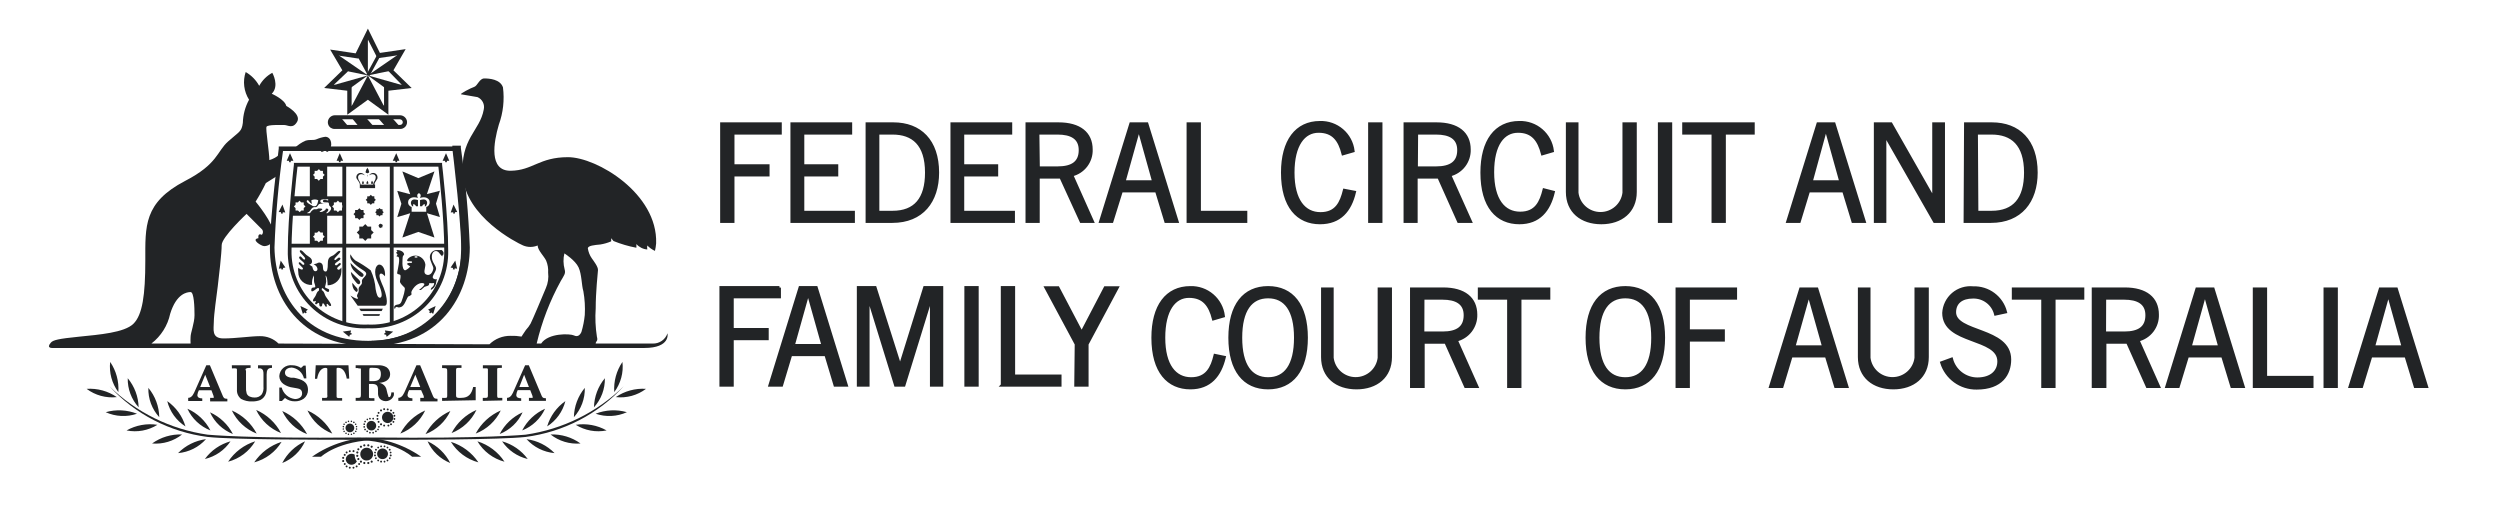 <svg width="332" height="67" viewBox="0 0 332 67" fill="none" xmlns="http://www.w3.org/2000/svg">
<path d="M27.398 48.507H27.875L29.541 52.472C29.701 52.849 29.745 52.949 30.193 52.963V53.31H27.904V52.834H28.353C28.44 52.834 28.353 52.647 28.353 52.561L28.078 51.825H26.412C26.306 52.023 26.237 52.237 26.209 52.459C26.209 52.834 26.557 52.906 26.861 52.906V53.253H24.991V52.834C25.513 52.834 25.731 52.257 25.919 51.839L27.398 48.507ZM27.904 51.392L27.252 49.762L26.586 51.392H27.904ZM30.787 48.507H33.279V48.853C33.09 48.853 32.816 48.853 32.671 48.954C32.526 49.055 32.671 49.186 32.671 49.258V51.392C32.649 51.678 32.678 51.967 32.758 52.244C32.794 52.343 32.852 52.432 32.927 52.507C33.002 52.582 33.092 52.639 33.192 52.676C33.385 52.757 33.592 52.797 33.8 52.791C33.986 52.803 34.171 52.77 34.34 52.694C34.509 52.618 34.657 52.503 34.771 52.358C34.953 52.049 35.029 51.69 34.989 51.335V49.719C34.989 49.388 34.989 49.026 34.597 48.926C34.487 48.911 34.375 48.911 34.265 48.926V48.507H36.12V48.853C35.51 48.853 35.423 49.2 35.41 49.734V51.594C35.416 51.803 35.386 52.013 35.323 52.214C35.268 52.409 35.173 52.59 35.043 52.747C34.913 52.904 34.751 53.032 34.568 53.123C34.218 53.256 33.844 53.319 33.468 53.31C32.963 53.332 32.462 53.217 32.019 52.978C31.831 52.832 31.683 52.642 31.586 52.426C31.49 52.21 31.449 51.974 31.467 51.738V49.114C31.473 49.074 31.464 49.034 31.444 49C31.423 48.965 31.391 48.939 31.353 48.926C31.169 48.906 30.984 48.906 30.801 48.926L30.787 48.507ZM37.09 51.464H37.408C37.514 51.867 37.739 52.227 38.056 52.501C38.37 52.774 38.76 52.945 39.177 52.993C39.625 52.993 40.119 52.776 40.119 52.257C40.119 51.739 39.814 51.637 39.422 51.565L38.944 51.479C38.48 51.429 38.037 51.265 37.654 51.002C37.484 50.883 37.344 50.725 37.245 50.543C37.147 50.36 37.094 50.157 37.089 49.95C37.099 49.739 37.153 49.532 37.248 49.342C37.343 49.153 37.477 48.984 37.641 48.848C37.804 48.713 37.994 48.613 38.198 48.554C38.403 48.496 38.617 48.48 38.828 48.507C39.237 48.51 39.637 48.637 39.972 48.868L40.321 48.551H40.597L40.683 50.254H40.365C40.278 49.877 40.075 49.535 39.784 49.276C39.493 49.018 39.129 48.855 38.741 48.811C38.336 48.811 37.843 49.013 37.843 49.488C37.843 49.965 38.278 50.08 38.654 50.167H39.061C40.003 50.369 40.901 50.642 40.901 51.782C40.904 52.003 40.856 52.222 40.76 52.422C40.664 52.622 40.524 52.798 40.349 52.936C39.999 53.182 39.577 53.309 39.148 53.297C38.673 53.305 38.211 53.146 37.843 52.849L37.438 53.253H37.09V51.464ZM41.829 50.31L41.929 48.507H46.276L46.378 50.281H46.044C45.957 49.676 45.653 48.84 44.913 48.84C44.842 48.84 44.697 48.84 44.697 48.969V52.546C44.697 52.778 44.697 52.834 44.944 52.864H45.436V53.21H42.77V52.834C42.958 52.849 43.147 52.849 43.336 52.834C43.368 52.828 43.398 52.813 43.422 52.789C43.445 52.766 43.46 52.736 43.465 52.704C43.488 52.624 43.488 52.539 43.465 52.459V48.984C43.465 48.882 43.321 48.853 43.234 48.853C42.508 48.853 42.205 49.719 42.117 50.296L41.829 50.31ZM49.782 48.507H50.261C50.636 48.49 51.008 48.58 51.332 48.766C51.48 48.87 51.6 49.006 51.683 49.164C51.766 49.322 51.81 49.498 51.811 49.676C51.811 50.469 51.114 50.787 50.363 50.844C50.609 50.883 50.837 50.997 51.013 51.17C51.19 51.343 51.307 51.568 51.348 51.81L51.448 52.229C51.479 52.372 51.523 52.512 51.579 52.647C51.573 52.671 51.573 52.696 51.579 52.719C51.912 52.849 51.956 52.33 51.969 52.113H52.303C52.317 52.242 52.317 52.373 52.303 52.502C52.244 52.681 52.141 52.842 52.003 52.971C51.865 53.1 51.697 53.193 51.513 53.241C51.33 53.288 51.138 53.289 50.954 53.243C50.771 53.197 50.602 53.106 50.464 52.978C50.299 52.789 50.207 52.55 50.202 52.301V51.968C50.202 51.421 50.202 51.031 49.507 50.987H48.999V52.691C48.999 52.834 48.999 52.864 49.217 52.877H49.724V53.223H47.233V52.834H47.594C47.913 52.834 47.913 52.704 47.928 52.445V49.488V48.969C47.928 48.897 47.652 48.969 47.507 48.882H47.231V48.507H49.782ZM49.043 50.614H49.565C50.203 50.614 50.58 50.382 50.58 49.676C50.58 48.968 50.246 48.853 49.651 48.853C49.493 48.831 49.333 48.831 49.174 48.853C49.043 48.853 49.043 49.099 49.043 49.228V50.614ZM55.304 48.507H55.796L57.448 52.472C57.607 52.849 57.651 52.949 58.1 52.963V53.31H55.811V52.834H56.259C56.333 52.834 56.259 52.647 56.259 52.561L55.926 51.81H54.318C54.212 52.008 54.143 52.223 54.115 52.445C54.115 52.82 54.463 52.892 54.767 52.892V53.238H52.898V52.834C53.42 52.834 53.637 52.257 53.826 51.839L55.304 48.507ZM55.81 51.392L55.159 49.762L54.478 51.392H55.81ZM58.709 53.238V52.834C58.882 52.849 59.057 52.849 59.231 52.834C59.39 52.834 59.39 52.632 59.39 52.517V49.46C59.39 48.912 59.39 48.897 58.882 48.882H58.709V48.507H61.287V48.853H60.868C60.578 48.853 60.565 48.941 60.565 49.2V52.415C60.565 52.661 60.565 52.805 60.839 52.834C60.984 52.849 61.129 52.849 61.273 52.834C62.23 52.834 62.636 52.301 62.839 51.392H63.172V53.151L58.709 53.238ZM64.113 53.238V52.834H64.518C64.821 52.834 64.794 52.647 64.794 52.387V49.287C64.801 49.215 64.801 49.142 64.794 49.07C64.794 49.07 64.794 48.941 64.678 48.912C64.562 48.904 64.445 48.904 64.329 48.912H64.126V48.507H66.647V48.853H66.445C66.3 48.853 66.127 48.853 66.025 48.941C66.017 48.983 66.017 49.027 66.025 49.07C66.018 49.137 66.018 49.205 66.025 49.272V52.531C66.025 52.632 66.025 52.79 66.141 52.834H66.707V53.181L64.113 53.238ZM69.733 48.507H70.227L71.864 52.402C72.009 52.776 72.067 52.879 72.501 52.892V53.238H70.242V52.834H70.707C70.794 52.834 70.707 52.647 70.707 52.561L70.417 51.81H68.75C68.648 52.009 68.584 52.224 68.561 52.445C68.561 52.82 68.895 52.892 69.213 52.892V53.238H67.33V52.834C67.851 52.834 68.084 52.257 68.258 51.839L69.736 48.507H69.733ZM70.241 51.392L69.604 49.762L68.967 51.392H70.241ZM55.926 60.651H54.723C54.723 60.651 52.462 58.474 47.115 58.403C42.841 58.403 30.961 58.403 27.57 58.026C22.552 57.383 17.929 54.995 14.529 51.291C18.064 54.763 22.637 57.018 27.57 57.723C27.57 57.723 32.989 58.257 47.579 58.099C50.565 58.053 53.488 58.947 55.926 60.651Z" fill="#222426"/>
<path d="M40.829 54.509C42.248 55.136 43.412 56.219 44.131 57.582C42.674 57.011 41.493 55.912 40.829 54.509ZM37.481 54.581C38.897 55.215 40.059 56.296 40.785 57.654C39.323 57.09 38.139 55.989 37.481 54.581ZM27.889 54.754C29.201 55.351 30.273 56.367 30.931 57.639C29.576 57.105 28.485 56.07 27.889 54.754ZM30.787 54.509C32.207 55.136 33.371 56.219 34.09 57.582C32.633 57.011 31.451 55.912 30.787 54.509ZM34.017 54.438C35.439 55.061 36.605 56.144 37.321 57.51C35.864 56.939 34.681 55.84 34.017 54.438ZM24.888 54.279C26.211 54.867 27.29 55.885 27.947 57.163C26.589 56.627 25.492 55.594 24.888 54.279ZM22.209 53.268C23.376 54.087 24.229 55.271 24.629 56.629C23.416 55.857 22.55 54.654 22.209 53.269V53.268ZM19.702 51.51C20.616 52.609 21.126 53.982 21.15 55.404C20.178 54.339 19.66 52.944 19.702 51.51ZM16.963 50.226C17.866 51.316 18.377 52.679 18.412 54.092C17.451 53.032 16.931 51.65 16.963 50.226ZM14.631 48.062C15.431 49.241 15.813 50.651 15.718 52.073C14.857 50.919 14.469 49.487 14.631 48.062ZM11.502 51.639C12.927 51.543 14.342 51.93 15.515 52.735C14.085 52.894 12.648 52.501 11.502 51.639ZM14.037 54.739C15.408 54.347 16.872 54.419 18.196 54.944C16.835 55.408 15.345 55.335 14.037 54.739ZM16.806 57.163C18.047 56.463 19.493 56.198 20.906 56.414C19.688 57.177 18.219 57.446 16.806 57.163ZM20.195 58.895C21.349 58.063 22.753 57.64 24.181 57.696C23.057 58.587 21.63 59.016 20.195 58.895ZM23.644 60.176C24.634 59.161 25.941 58.507 27.354 58.318C26.404 59.385 25.076 60.049 23.644 60.176ZM27.207 60.957C28.041 59.815 29.242 58.986 30.613 58.605C29.82 59.786 28.603 60.626 27.207 60.957ZM30.295 61.317C31.14 60.03 32.41 59.072 33.889 58.605C33.098 59.94 31.807 60.914 30.295 61.317ZM33.758 61.403C34.621 60.112 35.904 59.151 37.394 58.677C36.585 60.017 35.281 60.994 33.758 61.403ZM37.481 61.49C38.134 60.22 39.201 59.204 40.509 58.605C39.916 59.918 38.83 60.953 37.481 61.49ZM41.435 60.653H42.639C42.639 60.653 44.901 58.476 50.232 58.405C54.578 58.405 66.402 58.405 69.793 58.029C74.809 57.381 79.43 54.994 82.832 51.293C79.294 54.761 74.724 57.015 69.793 57.725C69.793 57.725 64.373 58.259 49.784 58.101C46.798 58.055 43.873 58.949 41.435 60.653Z" fill="#222426"/>
<path d="M56.464 54.509C55.043 55.136 53.879 56.219 53.16 57.582C54.617 57.011 55.799 55.912 56.464 54.509ZM59.809 54.581C58.394 55.215 57.232 56.296 56.506 57.654C57.967 57.09 59.151 55.989 59.809 54.581ZM69.401 54.754C68.088 55.351 67.017 56.367 66.359 57.639C67.714 57.105 68.805 56.07 69.401 54.754ZM66.502 54.509C65.072 55.131 63.897 56.214 63.171 57.582C64.639 57.017 65.831 55.917 66.502 54.509ZM63.273 54.438C61.85 55.061 60.685 56.144 59.969 57.51C61.426 56.939 62.608 55.841 63.273 54.438ZM72.386 54.279C71.069 54.869 69.995 55.887 69.343 57.163C70.698 56.629 71.79 55.595 72.386 54.279ZM75.081 53.268C73.914 54.087 73.061 55.271 72.661 56.629C73.868 55.851 74.733 54.651 75.081 53.269V53.268ZM77.661 51.51C76.751 52.611 76.241 53.983 76.212 55.404C77.179 54.336 77.699 52.943 77.661 51.51ZM80.326 50.226C79.423 51.316 78.913 52.679 78.877 54.092C79.839 53.032 80.358 51.65 80.326 50.226ZM82.66 48.062C81.86 49.241 81.477 50.651 81.573 52.073C82.434 50.919 82.822 49.487 82.66 48.062ZM85.789 51.639C84.364 51.543 82.948 51.93 81.776 52.736C83.206 52.895 84.644 52.502 85.789 51.639ZM83.253 54.739C81.883 54.347 80.419 54.419 79.095 54.944C80.456 55.407 81.945 55.334 83.253 54.739ZM80.558 57.163C79.316 56.462 77.871 56.198 76.457 56.414C77.677 57.177 79.146 57.446 80.558 57.163ZM77.096 58.895C75.942 58.063 74.538 57.64 73.11 57.696C74.236 58.587 75.662 59.015 77.096 58.895ZM73.647 60.176C72.653 59.16 71.341 58.505 69.924 58.318C70.881 59.382 72.212 60.045 73.647 60.176ZM70.082 60.957C69.245 59.819 68.046 58.991 66.676 58.605C67.47 59.786 68.687 60.626 70.082 60.957ZM66.996 61.317C66.151 60.03 64.881 59.072 63.403 58.605C64.194 59.94 65.484 60.914 66.996 61.317ZM63.533 61.403C62.666 60.109 61.378 59.148 59.882 58.677C60.699 60.016 62.007 60.992 63.533 61.403ZM59.795 61.49C59.15 60.218 58.087 59.201 56.781 58.605C57.371 59.915 58.452 60.948 59.795 61.49ZM49.319 57.165C49.404 57.165 49.487 57.149 49.565 57.117C49.643 57.085 49.714 57.038 49.773 56.979C49.832 56.919 49.879 56.849 49.91 56.772C49.942 56.694 49.958 56.612 49.956 56.528C49.956 56.361 49.888 56.201 49.769 56.083C49.65 55.964 49.488 55.897 49.319 55.895C49.235 55.894 49.151 55.91 49.074 55.942C48.996 55.974 48.925 56.02 48.865 56.079C48.806 56.138 48.759 56.208 48.727 56.285C48.696 56.363 48.68 56.445 48.681 56.528C48.681 56.696 48.749 56.856 48.868 56.975C48.988 57.094 49.15 57.163 49.319 57.165ZM51.276 56.154C51.445 56.202 51.627 56.19 51.788 56.119C51.949 56.049 52.08 55.924 52.157 55.767C52.209 55.663 52.235 55.549 52.235 55.433C52.235 55.318 52.207 55.204 52.155 55.1C52.103 54.997 52.028 54.906 51.935 54.836C51.842 54.766 51.734 54.718 51.619 54.696C51.481 54.67 51.339 54.683 51.208 54.734C51.077 54.784 50.964 54.87 50.88 54.982C50.807 55.079 50.759 55.193 50.739 55.312C50.72 55.432 50.73 55.555 50.769 55.67C50.808 55.785 50.874 55.889 50.962 55.973C51.051 56.057 51.158 56.119 51.276 56.154ZM46.465 57.409C46.58 57.409 46.692 57.375 46.787 57.312C46.883 57.248 46.957 57.158 47 57.053C47.032 56.974 47.047 56.89 47.043 56.805C47.038 56.72 47.016 56.637 46.975 56.562C46.935 56.487 46.879 56.421 46.81 56.37C46.741 56.319 46.662 56.283 46.578 56.265C46.465 56.243 46.348 56.254 46.242 56.298C46.136 56.342 46.045 56.416 45.982 56.511C45.924 56.597 45.891 56.698 45.886 56.802C45.881 56.906 45.904 57.009 45.954 57.101C46.003 57.193 46.077 57.27 46.166 57.324C46.256 57.378 46.359 57.407 46.465 57.409ZM48.682 61.157C48.852 61.16 49.019 61.113 49.162 61.022C49.304 60.93 49.416 60.798 49.482 60.644C49.532 60.528 49.555 60.403 49.55 60.277C49.545 60.151 49.512 60.028 49.454 59.916C49.395 59.804 49.312 59.707 49.211 59.631C49.11 59.554 48.993 59.501 48.868 59.474C48.702 59.44 48.529 59.456 48.371 59.52C48.214 59.584 48.08 59.693 47.986 59.833C47.891 59.973 47.841 60.138 47.841 60.307C47.838 60.474 47.886 60.638 47.978 60.778C48.07 60.917 48.202 61.027 48.357 61.093C48.46 61.136 48.57 61.157 48.682 61.157ZM48.377 59.284C48.397 59.286 48.416 59.283 48.435 59.277C48.453 59.27 48.47 59.26 48.483 59.245C48.497 59.232 48.508 59.215 48.514 59.197C48.521 59.178 48.523 59.158 48.521 59.139C48.521 59.101 48.506 59.065 48.479 59.038C48.452 59.011 48.416 58.995 48.377 58.995C48.34 58.998 48.304 59.014 48.278 59.041C48.252 59.068 48.236 59.102 48.233 59.139C48.233 59.177 48.248 59.214 48.275 59.241C48.302 59.268 48.339 59.283 48.377 59.284ZM47.448 60.235C47.467 60.235 47.486 60.231 47.504 60.224C47.521 60.217 47.537 60.206 47.551 60.193C47.564 60.18 47.575 60.164 47.582 60.147C47.589 60.129 47.593 60.111 47.593 60.092C47.593 60.053 47.578 60.017 47.551 59.989C47.538 59.976 47.522 59.965 47.505 59.958C47.487 59.951 47.468 59.947 47.449 59.947C47.43 59.947 47.411 59.951 47.394 59.958C47.377 59.965 47.361 59.976 47.347 59.989C47.327 60.01 47.314 60.035 47.308 60.063C47.303 60.09 47.306 60.119 47.317 60.145C47.328 60.171 47.346 60.194 47.37 60.21C47.393 60.225 47.419 60.234 47.448 60.235ZM47.58 59.803C47.608 59.806 47.635 59.8 47.659 59.786C47.683 59.772 47.702 59.751 47.713 59.727C47.72 59.709 47.724 59.691 47.724 59.672C47.727 59.643 47.72 59.614 47.704 59.589C47.688 59.564 47.665 59.546 47.637 59.536C47.619 59.529 47.599 59.527 47.58 59.529C47.553 59.529 47.526 59.537 47.503 59.553C47.481 59.57 47.464 59.593 47.456 59.619C47.45 59.636 47.448 59.655 47.449 59.673C47.45 59.699 47.457 59.724 47.472 59.745C47.486 59.767 47.507 59.783 47.531 59.793C47.546 59.8 47.564 59.803 47.58 59.803ZM47.928 59.472C47.966 59.471 48.003 59.456 48.03 59.429C48.057 59.402 48.073 59.365 48.073 59.327C48.075 59.308 48.072 59.288 48.066 59.269C48.059 59.25 48.048 59.233 48.034 59.22C48.02 59.206 48.004 59.196 47.985 59.189C47.967 59.183 47.947 59.181 47.928 59.183C47.909 59.183 47.89 59.186 47.873 59.193C47.855 59.2 47.839 59.211 47.826 59.224C47.812 59.237 47.801 59.254 47.794 59.271C47.787 59.289 47.783 59.308 47.783 59.327C47.786 59.364 47.802 59.399 47.828 59.425C47.856 59.453 47.891 59.468 47.928 59.472ZM48.912 59.284C48.893 59.286 48.873 59.284 48.854 59.277C48.835 59.271 48.819 59.26 48.805 59.245C48.791 59.232 48.781 59.215 48.774 59.197C48.768 59.178 48.765 59.158 48.768 59.139C48.768 59.101 48.783 59.064 48.81 59.037C48.837 59.01 48.874 58.995 48.912 58.995C48.95 58.998 48.985 59.014 49.011 59.041C49.038 59.067 49.054 59.102 49.057 59.139C49.058 59.177 49.043 59.214 49.016 59.241C49.002 59.255 48.986 59.265 48.968 59.272C48.95 59.279 48.931 59.284 48.912 59.284ZM49.362 59.472C49.343 59.472 49.324 59.468 49.307 59.461C49.289 59.453 49.273 59.443 49.26 59.429C49.233 59.402 49.218 59.365 49.218 59.327C49.215 59.298 49.222 59.269 49.237 59.244C49.253 59.219 49.276 59.2 49.304 59.19C49.322 59.183 49.342 59.181 49.362 59.183C49.381 59.183 49.4 59.187 49.417 59.194C49.435 59.201 49.451 59.212 49.464 59.225C49.478 59.239 49.488 59.255 49.495 59.272C49.502 59.29 49.506 59.308 49.505 59.327C49.502 59.364 49.486 59.398 49.46 59.425C49.434 59.451 49.399 59.468 49.362 59.472ZM48.377 61.345C48.407 61.342 48.437 61.349 48.462 61.365C48.487 61.38 48.506 61.404 48.515 61.432C48.521 61.451 48.523 61.47 48.521 61.49C48.521 61.528 48.506 61.565 48.479 61.592C48.466 61.605 48.45 61.616 48.433 61.623C48.415 61.63 48.396 61.634 48.377 61.634C48.34 61.631 48.304 61.614 48.278 61.588C48.252 61.561 48.236 61.527 48.233 61.49C48.232 61.471 48.236 61.452 48.243 61.434C48.25 61.417 48.261 61.401 48.274 61.387C48.288 61.374 48.304 61.363 48.321 61.356C48.339 61.349 48.358 61.345 48.377 61.345ZM47.448 60.394C47.486 60.394 47.524 60.408 47.551 60.435C47.579 60.462 47.593 60.499 47.593 60.537C47.589 60.574 47.573 60.608 47.547 60.635C47.521 60.661 47.486 60.678 47.449 60.682C47.43 60.682 47.412 60.678 47.394 60.671C47.377 60.664 47.361 60.654 47.347 60.641C47.334 60.627 47.323 60.611 47.315 60.593C47.308 60.575 47.304 60.556 47.304 60.537C47.302 60.518 47.305 60.498 47.311 60.48C47.318 60.462 47.328 60.445 47.342 60.431C47.356 60.417 47.373 60.407 47.391 60.401C47.41 60.394 47.428 60.392 47.448 60.394ZM47.58 60.812C47.599 60.812 47.618 60.816 47.636 60.824C47.653 60.831 47.669 60.842 47.683 60.855C47.696 60.868 47.707 60.884 47.714 60.902C47.721 60.919 47.724 60.938 47.724 60.957C47.726 60.976 47.724 60.996 47.718 61.014C47.711 61.033 47.701 61.049 47.687 61.063C47.673 61.077 47.657 61.088 47.638 61.094C47.62 61.101 47.6 61.103 47.58 61.101C47.553 61.102 47.526 61.093 47.503 61.077C47.481 61.061 47.464 61.038 47.456 61.011C47.45 60.994 47.448 60.975 47.449 60.957C47.449 60.921 47.462 60.887 47.486 60.86C47.51 60.833 47.544 60.816 47.58 60.812ZM47.928 61.157C47.966 61.158 48.003 61.173 48.03 61.2C48.057 61.227 48.073 61.264 48.073 61.302C48.075 61.322 48.073 61.342 48.066 61.361C48.059 61.379 48.048 61.397 48.034 61.411C48.02 61.424 48.004 61.435 47.985 61.441C47.967 61.447 47.947 61.45 47.928 61.447C47.909 61.447 47.89 61.444 47.873 61.436C47.855 61.429 47.839 61.419 47.826 61.405C47.798 61.378 47.783 61.341 47.783 61.303C47.786 61.266 47.802 61.231 47.828 61.205C47.855 61.178 47.89 61.16 47.928 61.157ZM48.912 61.345C48.883 61.342 48.853 61.349 48.828 61.365C48.803 61.38 48.784 61.404 48.775 61.432C48.768 61.451 48.766 61.47 48.768 61.49C48.768 61.528 48.783 61.565 48.81 61.592C48.838 61.619 48.874 61.634 48.912 61.634C48.95 61.631 48.985 61.614 49.011 61.588C49.038 61.562 49.054 61.527 49.057 61.49C49.057 61.471 49.054 61.452 49.047 61.434C49.04 61.417 49.029 61.401 49.016 61.387C49.002 61.374 48.986 61.363 48.968 61.356C48.951 61.349 48.932 61.345 48.912 61.345ZM49.362 61.157C49.343 61.157 49.324 61.161 49.306 61.169C49.289 61.176 49.273 61.187 49.26 61.201C49.233 61.228 49.218 61.265 49.218 61.303C49.216 61.322 49.218 61.342 49.224 61.36C49.231 61.379 49.241 61.395 49.255 61.409C49.269 61.423 49.286 61.434 49.304 61.44C49.323 61.447 49.342 61.449 49.362 61.447C49.381 61.447 49.4 61.444 49.417 61.436C49.435 61.429 49.451 61.419 49.464 61.405C49.492 61.378 49.505 61.341 49.505 61.303C49.502 61.266 49.486 61.232 49.46 61.205C49.434 61.179 49.399 61.161 49.362 61.157ZM46.45 60.048C46.484 60.048 46.517 60.034 46.541 60.01C46.566 59.985 46.579 59.953 46.579 59.919C46.579 59.885 46.566 59.852 46.541 59.828C46.517 59.803 46.484 59.789 46.45 59.789C46.415 59.789 46.382 59.803 46.358 59.828C46.334 59.852 46.32 59.885 46.32 59.919C46.32 59.989 46.378 60.048 46.45 60.048ZM45.581 60.942C45.608 60.942 45.636 60.933 45.658 60.917C45.68 60.901 45.697 60.878 45.705 60.852C45.711 60.834 45.713 60.816 45.71 60.797C45.71 60.763 45.697 60.729 45.672 60.706C45.648 60.682 45.615 60.668 45.581 60.668C45.553 60.665 45.525 60.671 45.501 60.684C45.477 60.698 45.458 60.719 45.447 60.744C45.439 60.761 45.436 60.78 45.436 60.799C45.433 60.828 45.44 60.857 45.456 60.882C45.471 60.906 45.495 60.925 45.523 60.935C45.541 60.942 45.561 60.944 45.581 60.942ZM45.782 60.539C45.799 60.538 45.816 60.535 45.831 60.529C45.847 60.522 45.861 60.512 45.873 60.5C45.898 60.476 45.912 60.443 45.912 60.408C45.911 60.373 45.898 60.339 45.874 60.312C45.851 60.286 45.818 60.269 45.782 60.265C45.745 60.268 45.71 60.284 45.683 60.31C45.657 60.336 45.641 60.371 45.637 60.408C45.641 60.443 45.657 60.477 45.684 60.501C45.711 60.525 45.746 60.538 45.782 60.539ZM46.029 60.221C46.057 60.221 46.084 60.213 46.106 60.197C46.129 60.18 46.145 60.157 46.153 60.131C46.159 60.114 46.161 60.095 46.159 60.077C46.159 60.051 46.151 60.027 46.137 60.006C46.123 59.985 46.103 59.968 46.079 59.958C46.056 59.949 46.029 59.946 46.004 59.951C45.979 59.956 45.956 59.968 45.938 59.985C45.913 60.01 45.9 60.042 45.899 60.077C45.896 60.104 45.902 60.132 45.916 60.155C45.929 60.179 45.95 60.199 45.975 60.21C45.992 60.218 46.011 60.221 46.029 60.221ZM46.943 60.048C46.926 60.048 46.909 60.045 46.893 60.038C46.877 60.032 46.863 60.022 46.851 60.01C46.826 59.986 46.812 59.953 46.812 59.919C46.809 59.891 46.815 59.864 46.829 59.84C46.843 59.816 46.864 59.797 46.889 59.785C46.906 59.778 46.925 59.774 46.943 59.774C46.962 59.774 46.981 59.778 46.999 59.785C47.016 59.792 47.032 59.803 47.046 59.817C47.059 59.83 47.069 59.846 47.077 59.864C47.084 59.881 47.087 59.9 47.087 59.919C47.083 59.954 47.066 59.987 47.04 60.011C47.013 60.035 46.979 60.048 46.943 60.048ZM46.45 62.24C46.467 62.24 46.484 62.237 46.5 62.23C46.515 62.223 46.53 62.214 46.542 62.202C46.554 62.19 46.563 62.175 46.57 62.159C46.576 62.144 46.579 62.127 46.579 62.11C46.579 62.076 46.566 62.043 46.541 62.019C46.517 61.994 46.484 61.981 46.45 61.98C46.415 61.981 46.382 61.994 46.358 62.019C46.334 62.043 46.32 62.076 46.32 62.11C46.32 62.182 46.378 62.24 46.45 62.24ZM45.581 61.086C45.598 61.086 45.615 61.09 45.631 61.096C45.647 61.103 45.661 61.112 45.673 61.124C45.685 61.136 45.694 61.151 45.701 61.166C45.707 61.182 45.711 61.199 45.71 61.216C45.713 61.234 45.711 61.252 45.705 61.27C45.7 61.287 45.691 61.303 45.678 61.317C45.666 61.33 45.651 61.341 45.634 61.349C45.617 61.356 45.599 61.36 45.581 61.36C45.561 61.363 45.541 61.361 45.523 61.354C45.504 61.348 45.487 61.337 45.473 61.324C45.459 61.309 45.449 61.292 45.442 61.274C45.436 61.255 45.434 61.235 45.436 61.216C45.436 61.188 45.444 61.162 45.46 61.139C45.477 61.117 45.499 61.1 45.526 61.092C45.543 61.086 45.562 61.084 45.581 61.086ZM45.782 61.49C45.817 61.49 45.851 61.503 45.874 61.528C45.899 61.552 45.913 61.585 45.913 61.62C45.913 61.654 45.899 61.687 45.874 61.712C45.862 61.724 45.848 61.733 45.833 61.74C45.817 61.746 45.8 61.749 45.783 61.749C45.766 61.749 45.749 61.746 45.733 61.74C45.718 61.733 45.703 61.724 45.691 61.712C45.673 61.694 45.661 61.671 45.656 61.646C45.651 61.621 45.654 61.595 45.663 61.571C45.673 61.548 45.689 61.528 45.71 61.513C45.731 61.498 45.756 61.49 45.782 61.49ZM46.028 61.807C46.045 61.807 46.062 61.81 46.078 61.817C46.094 61.824 46.108 61.833 46.12 61.845C46.144 61.87 46.158 61.902 46.159 61.937C46.159 61.972 46.145 62.005 46.12 62.029C46.108 62.041 46.094 62.051 46.078 62.057C46.062 62.063 46.045 62.067 46.028 62.067C46.011 62.067 45.994 62.063 45.979 62.057C45.963 62.051 45.949 62.041 45.937 62.029C45.921 62.014 45.91 61.996 45.904 61.975C45.897 61.955 45.896 61.933 45.9 61.912C45.904 61.891 45.914 61.871 45.927 61.855C45.941 61.838 45.958 61.825 45.978 61.817C45.994 61.81 46.011 61.807 46.028 61.807ZM46.942 61.98C46.908 61.981 46.875 61.994 46.851 62.018C46.826 62.043 46.813 62.076 46.813 62.11C46.813 62.145 46.826 62.178 46.851 62.202C46.869 62.22 46.892 62.232 46.918 62.237C46.943 62.242 46.969 62.239 46.993 62.229C47.016 62.219 47.036 62.202 47.05 62.181C47.064 62.16 47.072 62.135 47.072 62.11C47.072 62.093 47.068 62.076 47.062 62.06C47.056 62.044 47.046 62.03 47.034 62.018C47.022 62.006 47.008 61.997 46.992 61.99C46.976 61.984 46.959 61.98 46.942 61.98ZM47.696 61.49C47.679 61.49 47.662 61.493 47.646 61.5C47.63 61.506 47.616 61.516 47.604 61.528C47.579 61.552 47.566 61.585 47.566 61.62C47.566 61.654 47.579 61.687 47.604 61.712C47.616 61.724 47.63 61.733 47.646 61.74C47.662 61.746 47.678 61.749 47.695 61.749C47.712 61.749 47.729 61.746 47.745 61.74C47.761 61.733 47.775 61.724 47.787 61.712C47.805 61.694 47.817 61.67 47.822 61.645C47.827 61.62 47.825 61.594 47.815 61.571C47.805 61.547 47.788 61.527 47.767 61.513C47.746 61.498 47.722 61.49 47.696 61.49ZM47.362 61.807C47.345 61.807 47.328 61.81 47.312 61.817C47.296 61.824 47.282 61.833 47.27 61.845C47.246 61.87 47.232 61.902 47.231 61.937C47.231 61.972 47.245 62.005 47.27 62.029C47.282 62.041 47.296 62.051 47.312 62.057C47.328 62.063 47.345 62.067 47.362 62.067C47.379 62.067 47.396 62.063 47.411 62.057C47.427 62.051 47.441 62.041 47.453 62.029C47.471 62.011 47.484 61.988 47.489 61.963C47.493 61.938 47.491 61.912 47.481 61.889C47.472 61.865 47.455 61.845 47.434 61.831C47.413 61.816 47.388 61.808 47.362 61.807ZM51.014 54.467C51.04 54.467 51.065 54.459 51.087 54.444C51.108 54.43 51.125 54.409 51.134 54.385C51.141 54.367 51.144 54.348 51.143 54.329C51.142 54.31 51.137 54.291 51.128 54.275C51.119 54.258 51.106 54.243 51.091 54.231C51.075 54.22 51.058 54.212 51.039 54.208C51.013 54.203 50.987 54.205 50.963 54.215C50.939 54.225 50.919 54.242 50.905 54.264C50.892 54.283 50.885 54.306 50.884 54.329C50.883 54.352 50.888 54.376 50.9 54.396C50.911 54.417 50.927 54.434 50.947 54.446C50.967 54.458 50.99 54.466 51.014 54.467ZM50.129 55.346C50.148 55.346 50.167 55.341 50.185 55.333C50.202 55.325 50.218 55.313 50.23 55.298C50.242 55.283 50.251 55.266 50.255 55.247C50.259 55.228 50.26 55.209 50.255 55.19C50.25 55.166 50.238 55.143 50.22 55.125C50.202 55.107 50.18 55.095 50.155 55.09C50.13 55.084 50.103 55.087 50.079 55.096C50.056 55.106 50.035 55.123 50.021 55.144C50.01 55.16 50.003 55.178 50.001 55.197C49.998 55.216 49.999 55.235 50.005 55.253C50.01 55.272 50.02 55.289 50.032 55.303C50.045 55.317 50.061 55.328 50.079 55.336C50.095 55.343 50.112 55.346 50.129 55.346ZM50.275 54.957C50.301 54.957 50.326 54.95 50.347 54.935C50.369 54.921 50.385 54.901 50.395 54.877C50.402 54.859 50.405 54.84 50.404 54.821C50.403 54.802 50.398 54.783 50.389 54.766C50.38 54.749 50.367 54.735 50.352 54.723C50.336 54.712 50.319 54.704 50.3 54.7C50.275 54.695 50.249 54.697 50.225 54.707C50.201 54.717 50.181 54.733 50.167 54.754C50.151 54.779 50.143 54.809 50.146 54.839C50.148 54.868 50.161 54.896 50.182 54.918C50.194 54.93 50.209 54.94 50.225 54.947C50.24 54.954 50.258 54.957 50.275 54.957ZM50.592 54.64C50.62 54.643 50.648 54.638 50.672 54.624C50.696 54.61 50.715 54.589 50.726 54.563C50.734 54.546 50.738 54.528 50.738 54.509C50.738 54.481 50.729 54.453 50.713 54.43C50.697 54.406 50.675 54.388 50.648 54.377C50.631 54.37 50.612 54.366 50.593 54.366C50.571 54.368 50.55 54.376 50.532 54.388C50.513 54.4 50.497 54.415 50.486 54.434C50.474 54.453 50.467 54.474 50.465 54.495C50.463 54.517 50.466 54.539 50.473 54.559C50.483 54.583 50.5 54.603 50.521 54.617C50.542 54.632 50.566 54.64 50.592 54.64ZM51.578 54.467C51.564 54.48 51.548 54.49 51.529 54.496C51.511 54.502 51.492 54.504 51.473 54.502C51.454 54.5 51.436 54.494 51.419 54.483C51.403 54.473 51.389 54.46 51.379 54.444C51.369 54.428 51.362 54.41 51.359 54.391C51.357 54.372 51.358 54.353 51.364 54.335C51.369 54.317 51.379 54.3 51.391 54.286C51.404 54.272 51.42 54.261 51.437 54.253C51.461 54.243 51.487 54.24 51.512 54.245C51.537 54.25 51.56 54.262 51.578 54.28C51.59 54.292 51.6 54.307 51.607 54.323C51.614 54.339 51.618 54.356 51.618 54.373C51.618 54.391 51.614 54.408 51.607 54.424C51.6 54.44 51.59 54.455 51.578 54.467Z" fill="#222426"/>
<path d="M52.375 55.344C52.349 55.344 52.324 55.337 52.303 55.323C52.282 55.309 52.265 55.289 52.255 55.265C52.245 55.241 52.243 55.215 52.248 55.19C52.253 55.165 52.265 55.142 52.283 55.123C52.301 55.105 52.324 55.092 52.35 55.086C52.375 55.081 52.402 55.084 52.426 55.093C52.45 55.103 52.471 55.12 52.485 55.142C52.499 55.163 52.507 55.189 52.506 55.215C52.506 55.249 52.492 55.282 52.468 55.306C52.443 55.331 52.41 55.344 52.375 55.344ZM52.246 54.956C52.22 54.956 52.194 54.948 52.173 54.934C52.152 54.92 52.135 54.899 52.126 54.875C52.118 54.858 52.115 54.839 52.116 54.82C52.117 54.801 52.122 54.782 52.131 54.765C52.14 54.748 52.152 54.734 52.168 54.722C52.183 54.711 52.201 54.702 52.219 54.698C52.245 54.693 52.271 54.695 52.295 54.705C52.319 54.715 52.339 54.731 52.353 54.753C52.37 54.778 52.377 54.808 52.374 54.837C52.371 54.867 52.358 54.895 52.337 54.916C52.325 54.928 52.311 54.938 52.295 54.945C52.279 54.952 52.263 54.955 52.246 54.956ZM51.926 54.638C51.891 54.638 51.858 54.625 51.833 54.6C51.809 54.576 51.795 54.543 51.795 54.509C51.795 54.474 51.809 54.441 51.833 54.417C51.858 54.393 51.891 54.379 51.926 54.379C51.96 54.379 51.995 54.393 52.018 54.416C52.036 54.434 52.048 54.458 52.053 54.483C52.058 54.508 52.056 54.534 52.046 54.557C52.036 54.581 52.019 54.601 51.998 54.615C51.977 54.63 51.952 54.638 51.926 54.638ZM51.014 56.384C51.04 56.384 51.065 56.392 51.087 56.406C51.108 56.42 51.124 56.441 51.134 56.464C51.144 56.488 51.146 56.514 51.142 56.538C51.137 56.563 51.124 56.586 51.107 56.605C51.093 56.618 51.077 56.629 51.058 56.636C51.04 56.643 51.021 56.645 51.001 56.644C50.982 56.642 50.963 56.636 50.946 56.625C50.93 56.615 50.916 56.602 50.905 56.585C50.892 56.566 50.885 56.543 50.884 56.52C50.883 56.497 50.889 56.474 50.9 56.453C50.911 56.432 50.927 56.415 50.947 56.403C50.968 56.391 50.991 56.384 51.014 56.384ZM50.129 55.504C50.155 55.504 50.18 55.511 50.201 55.526C50.223 55.54 50.239 55.56 50.249 55.584C50.258 55.608 50.261 55.633 50.256 55.658C50.251 55.683 50.239 55.706 50.221 55.724C50.208 55.738 50.191 55.749 50.173 55.755C50.155 55.762 50.136 55.764 50.117 55.762C50.097 55.761 50.079 55.755 50.062 55.745C50.046 55.735 50.032 55.721 50.021 55.705C50.011 55.689 50.004 55.671 50.001 55.652C49.998 55.633 49.999 55.614 50.005 55.596C50.01 55.578 50.02 55.561 50.033 55.546C50.046 55.532 50.062 55.521 50.079 55.513C50.095 55.506 50.112 55.504 50.129 55.504ZM50.275 55.893C50.309 55.893 50.343 55.907 50.367 55.931C50.392 55.956 50.405 55.989 50.405 56.023C50.405 56.057 50.392 56.09 50.367 56.114C50.349 56.132 50.326 56.145 50.301 56.15C50.275 56.155 50.249 56.152 50.225 56.142C50.201 56.133 50.181 56.116 50.167 56.095C50.153 56.073 50.145 56.048 50.145 56.023C50.145 56.006 50.148 55.989 50.155 55.973C50.161 55.958 50.171 55.943 50.183 55.931C50.195 55.919 50.209 55.91 50.225 55.903C50.241 55.897 50.258 55.893 50.275 55.893ZM50.595 56.209C50.613 56.207 50.632 56.209 50.649 56.215C50.666 56.221 50.682 56.23 50.696 56.242C50.709 56.254 50.72 56.269 50.728 56.286C50.735 56.303 50.739 56.321 50.738 56.339C50.741 56.358 50.739 56.378 50.732 56.397C50.726 56.415 50.715 56.432 50.701 56.446C50.687 56.46 50.67 56.471 50.652 56.477C50.633 56.484 50.613 56.486 50.594 56.483C50.566 56.483 50.539 56.475 50.517 56.458C50.494 56.442 50.478 56.419 50.469 56.393C50.464 56.376 50.462 56.357 50.464 56.339C50.464 56.313 50.472 56.288 50.486 56.267C50.501 56.245 50.521 56.229 50.545 56.219C50.561 56.213 50.578 56.209 50.595 56.209ZM51.58 56.384C51.554 56.383 51.529 56.391 51.507 56.405C51.486 56.419 51.469 56.439 51.46 56.463C51.45 56.486 51.447 56.513 51.452 56.538C51.457 56.563 51.469 56.586 51.487 56.605C51.505 56.623 51.529 56.635 51.554 56.64C51.579 56.645 51.605 56.643 51.629 56.633C51.653 56.623 51.674 56.606 51.688 56.585C51.702 56.564 51.709 56.539 51.709 56.513C51.709 56.478 51.695 56.445 51.67 56.421C51.646 56.397 51.614 56.384 51.58 56.384ZM52.375 55.504C52.349 55.503 52.324 55.511 52.303 55.525C52.282 55.539 52.265 55.559 52.255 55.583C52.245 55.606 52.243 55.632 52.248 55.657C52.253 55.683 52.265 55.706 52.283 55.724C52.296 55.738 52.313 55.749 52.331 55.756C52.349 55.763 52.369 55.765 52.388 55.763C52.408 55.761 52.426 55.755 52.443 55.745C52.46 55.735 52.474 55.721 52.484 55.705C52.497 55.686 52.504 55.663 52.505 55.64C52.506 55.616 52.501 55.593 52.49 55.573C52.478 55.552 52.462 55.535 52.442 55.523C52.422 55.511 52.399 55.504 52.375 55.504ZM52.246 55.893C52.228 55.893 52.211 55.897 52.196 55.903C52.18 55.91 52.165 55.919 52.153 55.931C52.136 55.95 52.124 55.973 52.119 55.998C52.114 56.022 52.117 56.048 52.127 56.071C52.137 56.095 52.153 56.115 52.174 56.129C52.195 56.143 52.22 56.151 52.246 56.152C52.28 56.152 52.313 56.139 52.337 56.114C52.361 56.09 52.374 56.057 52.374 56.023C52.374 55.989 52.361 55.956 52.337 55.931C52.312 55.907 52.28 55.894 52.246 55.893ZM51.926 56.209C51.9 56.209 51.874 56.217 51.853 56.232C51.831 56.246 51.815 56.267 51.806 56.291C51.796 56.315 51.793 56.341 51.798 56.366C51.803 56.391 51.815 56.414 51.833 56.433C51.852 56.451 51.875 56.464 51.9 56.469C51.926 56.474 51.952 56.471 51.976 56.461C52 56.451 52.02 56.434 52.035 56.413C52.049 56.391 52.056 56.366 52.055 56.34C52.055 56.315 52.048 56.29 52.033 56.268C52.019 56.247 51.999 56.23 51.975 56.22C51.96 56.214 51.943 56.209 51.926 56.209ZM49.13 55.719C49.16 55.715 49.188 55.702 49.209 55.681C49.23 55.66 49.243 55.633 49.246 55.603C49.246 55.571 49.234 55.541 49.213 55.517C49.192 55.493 49.163 55.477 49.13 55.474C49.106 55.474 49.081 55.481 49.062 55.496C49.042 55.511 49.027 55.532 49.02 55.555C49.015 55.571 49.013 55.588 49.015 55.604C49.015 55.634 49.027 55.664 49.049 55.686C49.071 55.708 49.1 55.718 49.13 55.719ZM48.362 56.441C48.386 56.445 48.411 56.44 48.431 56.427C48.452 56.415 48.467 56.395 48.474 56.373C48.479 56.358 48.481 56.341 48.478 56.325C48.478 56.295 48.466 56.266 48.444 56.245C48.422 56.223 48.393 56.211 48.362 56.211C48.333 56.214 48.305 56.227 48.284 56.248C48.263 56.268 48.25 56.296 48.247 56.325C48.247 56.356 48.26 56.385 48.281 56.407C48.292 56.418 48.305 56.426 48.319 56.432C48.333 56.438 48.347 56.441 48.362 56.441ZM48.478 56.093C48.502 56.097 48.526 56.092 48.547 56.08C48.567 56.067 48.583 56.048 48.59 56.025C48.595 56.011 48.596 55.995 48.594 55.979C48.594 55.948 48.582 55.919 48.56 55.897C48.549 55.887 48.536 55.878 48.522 55.872C48.508 55.866 48.493 55.863 48.478 55.863C48.448 55.866 48.42 55.88 48.399 55.901C48.378 55.922 48.365 55.95 48.362 55.979C48.362 56.009 48.376 56.039 48.397 56.061C48.408 56.072 48.42 56.08 48.435 56.086C48.449 56.092 48.464 56.095 48.48 56.095L48.478 56.093ZM48.768 55.82C48.797 55.817 48.825 55.804 48.846 55.783C48.867 55.762 48.881 55.734 48.884 55.705C48.884 55.675 48.872 55.645 48.851 55.623C48.84 55.612 48.827 55.604 48.813 55.598C48.798 55.592 48.783 55.589 48.768 55.589C48.753 55.591 48.739 55.596 48.726 55.603C48.713 55.611 48.702 55.621 48.694 55.634C48.685 55.646 48.68 55.66 48.678 55.675C48.675 55.69 48.677 55.705 48.681 55.719C48.683 55.742 48.693 55.765 48.708 55.783C48.724 55.801 48.745 55.814 48.768 55.82ZM49.551 55.719C49.521 55.716 49.494 55.703 49.473 55.682C49.451 55.661 49.438 55.634 49.435 55.604C49.435 55.572 49.446 55.541 49.468 55.517C49.489 55.493 49.519 55.477 49.551 55.474C49.568 55.474 49.584 55.477 49.599 55.484C49.614 55.491 49.627 55.501 49.638 55.513C49.649 55.526 49.657 55.54 49.662 55.556C49.666 55.572 49.668 55.588 49.666 55.604C49.666 55.62 49.663 55.635 49.657 55.649C49.651 55.663 49.643 55.675 49.632 55.686C49.621 55.697 49.608 55.706 49.594 55.711C49.58 55.717 49.565 55.72 49.55 55.72L49.551 55.719ZM49.13 57.349C49.162 57.349 49.191 57.361 49.213 57.382C49.235 57.404 49.248 57.434 49.248 57.464C49.248 57.495 49.235 57.525 49.213 57.546C49.191 57.568 49.162 57.58 49.13 57.58C49.115 57.58 49.1 57.577 49.086 57.571C49.072 57.566 49.059 57.557 49.048 57.546C49.037 57.535 49.029 57.523 49.023 57.508C49.017 57.495 49.014 57.48 49.015 57.464C49.014 57.449 49.017 57.434 49.023 57.42C49.028 57.406 49.037 57.393 49.048 57.382C49.059 57.371 49.071 57.363 49.086 57.357C49.1 57.351 49.115 57.348 49.13 57.349ZM48.362 56.57C48.393 56.57 48.423 56.584 48.445 56.605C48.467 56.626 48.478 56.656 48.478 56.686C48.481 56.702 48.48 56.718 48.475 56.733C48.47 56.748 48.461 56.762 48.45 56.773C48.439 56.785 48.425 56.793 48.41 56.798C48.395 56.803 48.378 56.804 48.362 56.802C48.347 56.802 48.332 56.799 48.318 56.793C48.304 56.787 48.291 56.779 48.28 56.768C48.269 56.757 48.261 56.745 48.255 56.73C48.249 56.716 48.246 56.701 48.247 56.686C48.25 56.657 48.263 56.629 48.284 56.608C48.305 56.587 48.333 56.574 48.362 56.57ZM48.478 56.918C48.509 56.918 48.539 56.929 48.561 56.951C48.583 56.972 48.594 57.002 48.594 57.032C48.598 57.056 48.593 57.08 48.58 57.101C48.568 57.121 48.548 57.137 48.525 57.144C48.51 57.149 48.494 57.151 48.478 57.148C48.463 57.148 48.448 57.145 48.434 57.139C48.419 57.133 48.407 57.125 48.396 57.114C48.385 57.103 48.377 57.091 48.371 57.077C48.365 57.062 48.362 57.047 48.362 57.032C48.365 57.003 48.379 56.975 48.4 56.954C48.421 56.933 48.448 56.921 48.478 56.918ZM48.768 57.163C48.798 57.163 48.827 57.174 48.851 57.196C48.872 57.218 48.884 57.247 48.884 57.278C48.881 57.307 48.868 57.335 48.847 57.356C48.826 57.377 48.798 57.39 48.768 57.394C48.752 57.394 48.737 57.391 48.723 57.385C48.709 57.379 48.696 57.37 48.685 57.359C48.675 57.349 48.666 57.336 48.66 57.322C48.655 57.308 48.652 57.293 48.652 57.278C48.65 57.262 48.651 57.246 48.656 57.231C48.66 57.216 48.669 57.202 48.68 57.19C48.691 57.179 48.705 57.171 48.72 57.166C48.736 57.161 48.752 57.16 48.768 57.163ZM49.551 57.349C49.536 57.348 49.52 57.351 49.506 57.357C49.492 57.363 49.479 57.372 49.468 57.383C49.452 57.399 49.441 57.419 49.436 57.442C49.432 57.464 49.434 57.487 49.443 57.509C49.452 57.53 49.467 57.548 49.486 57.56C49.505 57.573 49.528 57.58 49.551 57.58C49.566 57.58 49.582 57.577 49.596 57.571C49.61 57.566 49.623 57.557 49.633 57.546C49.644 57.535 49.653 57.523 49.658 57.508C49.664 57.495 49.667 57.48 49.667 57.464C49.667 57.434 49.654 57.404 49.632 57.383C49.622 57.372 49.609 57.363 49.595 57.357C49.58 57.351 49.566 57.348 49.551 57.349ZM50.318 56.57C50.303 56.571 50.288 56.574 50.274 56.579C50.26 56.585 50.247 56.594 50.236 56.605C50.215 56.626 50.203 56.656 50.203 56.686C50.201 56.702 50.202 56.718 50.207 56.733C50.212 56.748 50.22 56.762 50.231 56.773C50.242 56.784 50.256 56.793 50.271 56.797C50.286 56.802 50.302 56.803 50.318 56.801C50.349 56.801 50.378 56.789 50.4 56.767C50.421 56.746 50.434 56.717 50.434 56.686C50.431 56.657 50.417 56.629 50.396 56.608C50.375 56.587 50.348 56.574 50.318 56.57ZM50.202 56.918C50.172 56.921 50.145 56.934 50.123 56.955C50.102 56.976 50.089 57.003 50.086 57.032C50.086 57.062 50.1 57.092 50.121 57.114C50.142 57.135 50.172 57.147 50.202 57.147C50.232 57.147 50.262 57.135 50.283 57.114C50.305 57.093 50.318 57.063 50.318 57.032C50.315 57.003 50.302 56.975 50.281 56.954C50.26 56.933 50.232 56.921 50.202 56.918ZM49.928 57.162C49.903 57.159 49.878 57.164 49.856 57.176C49.834 57.188 49.817 57.207 49.808 57.23C49.8 57.245 49.797 57.261 49.797 57.278C49.8 57.309 49.816 57.338 49.839 57.359C49.864 57.381 49.894 57.394 49.928 57.392C49.957 57.389 49.984 57.376 50.005 57.355C50.026 57.334 50.039 57.307 50.042 57.278C50.042 57.247 50.03 57.218 50.009 57.196C49.998 57.185 49.985 57.176 49.971 57.17C49.957 57.165 49.943 57.162 49.928 57.162ZM46.276 56.066C46.304 56.062 46.33 56.048 46.348 56.027C46.367 56.006 46.377 55.978 46.377 55.95C46.377 55.924 46.366 55.899 46.347 55.88C46.328 55.861 46.303 55.851 46.276 55.851C46.249 55.851 46.224 55.861 46.205 55.88C46.186 55.899 46.175 55.924 46.175 55.95C46.175 55.978 46.185 56.005 46.203 56.027C46.221 56.048 46.248 56.062 46.276 56.066ZM45.596 56.758C45.61 56.758 45.623 56.756 45.635 56.751C45.647 56.746 45.658 56.738 45.668 56.729C45.677 56.719 45.685 56.708 45.69 56.696C45.695 56.684 45.697 56.671 45.697 56.658C45.697 56.631 45.686 56.605 45.666 56.585C45.652 56.571 45.634 56.562 45.614 56.558C45.595 56.554 45.574 56.556 45.556 56.564C45.537 56.571 45.521 56.584 45.51 56.601C45.499 56.618 45.494 56.638 45.494 56.658C45.494 56.685 45.505 56.709 45.525 56.728C45.534 56.738 45.545 56.745 45.557 56.751C45.57 56.756 45.583 56.758 45.596 56.758ZM45.697 56.441C45.717 56.441 45.736 56.435 45.753 56.423C45.769 56.412 45.782 56.397 45.789 56.378C45.795 56.365 45.797 56.35 45.797 56.335C45.796 56.32 45.792 56.306 45.785 56.293C45.778 56.28 45.768 56.268 45.756 56.259C45.744 56.25 45.731 56.244 45.716 56.241C45.696 56.236 45.676 56.238 45.657 56.246C45.638 56.254 45.622 56.267 45.611 56.284C45.601 56.299 45.595 56.317 45.594 56.335C45.593 56.353 45.598 56.371 45.606 56.387C45.615 56.404 45.628 56.417 45.643 56.426C45.659 56.436 45.678 56.441 45.697 56.441ZM45.956 56.196C45.983 56.195 46.008 56.184 46.027 56.165C46.046 56.147 46.056 56.121 46.057 56.095C46.057 56.068 46.047 56.039 46.029 56.017C46.01 55.996 45.984 55.983 45.956 55.979C45.926 55.983 45.899 55.996 45.878 56.017C45.857 56.038 45.843 56.066 45.84 56.095C45.844 56.122 45.858 56.149 45.88 56.167C45.901 56.185 45.928 56.196 45.956 56.196ZM46.666 56.066C46.638 56.062 46.612 56.048 46.594 56.027C46.575 56.006 46.565 55.978 46.566 55.95C46.566 55.924 46.576 55.899 46.595 55.88C46.614 55.861 46.64 55.851 46.666 55.851C46.693 55.851 46.719 55.861 46.737 55.88C46.756 55.899 46.767 55.924 46.767 55.95C46.767 55.978 46.757 56.006 46.739 56.027C46.72 56.048 46.694 56.062 46.666 56.066ZM47.349 56.758C47.335 56.759 47.322 56.756 47.31 56.751C47.297 56.746 47.286 56.739 47.276 56.729C47.267 56.72 47.259 56.709 47.254 56.697C47.249 56.684 47.247 56.671 47.247 56.658C47.247 56.63 47.258 56.605 47.277 56.585C47.291 56.571 47.309 56.562 47.329 56.558C47.349 56.554 47.37 56.556 47.388 56.564C47.407 56.571 47.423 56.584 47.434 56.601C47.444 56.618 47.45 56.638 47.45 56.658C47.45 56.685 47.438 56.709 47.419 56.728C47.401 56.747 47.375 56.758 47.349 56.758ZM47.232 56.441C47.212 56.441 47.192 56.435 47.176 56.423C47.159 56.412 47.147 56.397 47.139 56.378C47.134 56.365 47.131 56.35 47.132 56.335C47.133 56.32 47.137 56.306 47.144 56.293C47.151 56.28 47.16 56.268 47.172 56.259C47.184 56.25 47.198 56.244 47.212 56.241C47.232 56.237 47.252 56.239 47.271 56.247C47.289 56.254 47.305 56.267 47.316 56.284C47.326 56.299 47.332 56.317 47.333 56.335C47.334 56.353 47.33 56.371 47.321 56.387C47.313 56.403 47.3 56.416 47.285 56.426C47.269 56.435 47.25 56.441 47.232 56.441ZM47 56.196C46.986 56.198 46.971 56.196 46.957 56.192C46.944 56.188 46.931 56.181 46.92 56.171C46.909 56.162 46.901 56.15 46.895 56.137C46.889 56.123 46.886 56.109 46.886 56.095C46.885 56.08 46.888 56.065 46.894 56.051C46.9 56.037 46.908 56.024 46.919 56.013C46.93 56.002 46.943 55.994 46.957 55.988C46.971 55.982 46.986 55.979 47.001 55.979C47.029 55.983 47.054 55.997 47.073 56.017C47.091 56.039 47.101 56.066 47.101 56.095C47.101 56.122 47.091 56.147 47.073 56.166C47.064 56.175 47.052 56.183 47.04 56.188C47.027 56.193 47.014 56.196 47 56.196ZM46.276 57.565C46.304 57.569 46.328 57.583 46.348 57.603C46.366 57.625 46.375 57.652 46.375 57.681C46.375 57.707 46.365 57.733 46.346 57.751C46.327 57.77 46.301 57.78 46.275 57.78C46.248 57.78 46.222 57.77 46.203 57.751C46.185 57.733 46.174 57.707 46.174 57.681C46.174 57.653 46.184 57.626 46.202 57.604C46.221 57.583 46.248 57.569 46.276 57.565ZM45.596 56.873C45.62 56.877 45.642 56.889 45.658 56.908C45.674 56.926 45.683 56.95 45.683 56.974C45.683 56.998 45.674 57.021 45.658 57.04C45.642 57.058 45.62 57.071 45.596 57.075C45.583 57.075 45.57 57.072 45.557 57.067C45.545 57.062 45.534 57.055 45.524 57.046C45.515 57.037 45.507 57.026 45.502 57.014C45.497 57.001 45.494 56.988 45.494 56.975C45.494 56.948 45.505 56.922 45.525 56.903C45.534 56.894 45.545 56.886 45.557 56.881C45.57 56.876 45.583 56.873 45.596 56.873ZM45.697 57.394C45.752 57.394 45.797 57.347 45.797 57.291C45.797 57.264 45.787 57.239 45.768 57.22C45.748 57.201 45.723 57.19 45.696 57.19C45.669 57.191 45.643 57.202 45.624 57.22C45.605 57.239 45.595 57.265 45.595 57.291C45.595 57.347 45.642 57.394 45.697 57.394ZM45.956 57.436C45.983 57.436 46.008 57.447 46.027 57.466C46.046 57.485 46.056 57.51 46.057 57.536C46.057 57.564 46.047 57.591 46.029 57.613C46.011 57.635 45.985 57.649 45.956 57.652C45.927 57.649 45.9 57.635 45.879 57.614C45.858 57.593 45.845 57.566 45.842 57.536C45.845 57.509 45.859 57.483 45.88 57.464C45.901 57.446 45.928 57.436 45.956 57.436ZM46.666 57.782C46.721 57.782 46.767 57.737 46.767 57.681C46.767 57.654 46.756 57.629 46.738 57.61C46.719 57.591 46.693 57.581 46.666 57.58C46.639 57.581 46.614 57.591 46.595 57.61C46.576 57.629 46.566 57.654 46.566 57.681C46.566 57.737 46.61 57.782 46.666 57.782ZM47.349 56.873C47.335 56.873 47.322 56.875 47.309 56.88C47.297 56.886 47.285 56.893 47.276 56.903C47.266 56.912 47.259 56.923 47.254 56.936C47.249 56.948 47.246 56.962 47.247 56.975C47.247 57.002 47.258 57.027 47.277 57.046C47.291 57.06 47.309 57.07 47.329 57.074C47.349 57.078 47.37 57.076 47.388 57.068C47.407 57.06 47.423 57.047 47.434 57.03C47.444 57.013 47.45 56.994 47.45 56.974C47.449 56.947 47.438 56.922 47.419 56.903C47.401 56.884 47.375 56.873 47.349 56.873ZM47.247 57.394C47.302 57.394 47.347 57.347 47.347 57.291C47.347 57.265 47.337 57.239 47.318 57.22C47.299 57.202 47.274 57.191 47.247 57.19C47.22 57.19 47.194 57.201 47.175 57.22C47.156 57.239 47.145 57.264 47.145 57.291C47.145 57.347 47.19 57.394 47.247 57.394ZM47 57.436C46.978 57.432 46.956 57.436 46.937 57.447C46.917 57.458 46.902 57.474 46.894 57.494C46.886 57.515 46.884 57.538 46.888 57.559C46.892 57.581 46.903 57.601 46.919 57.617C46.929 57.628 46.942 57.637 46.956 57.643C46.971 57.649 46.986 57.652 47.001 57.652C47.029 57.649 47.055 57.635 47.074 57.613C47.092 57.592 47.102 57.565 47.101 57.536C47.101 57.523 47.098 57.51 47.093 57.498C47.088 57.486 47.081 57.475 47.072 57.465C47.062 57.456 47.051 57.449 47.039 57.443C47.026 57.438 47.013 57.436 47 57.436ZM50.827 60.969C51.011 60.966 51.187 60.892 51.316 60.762C51.446 60.633 51.52 60.459 51.522 60.277C51.521 60.087 51.444 59.904 51.309 59.769C51.173 59.634 50.989 59.558 50.796 59.556C50.653 59.557 50.513 59.6 50.394 59.679C50.275 59.759 50.183 59.872 50.13 60.004C50.077 60.136 50.065 60.28 50.095 60.419C50.125 60.557 50.196 60.684 50.3 60.782C50.37 60.847 50.453 60.897 50.544 60.929C50.634 60.962 50.731 60.975 50.827 60.969ZM50.607 59.398C50.625 59.398 50.642 59.395 50.657 59.388C50.673 59.382 50.688 59.372 50.7 59.36C50.724 59.335 50.737 59.301 50.737 59.267C50.733 59.236 50.718 59.207 50.694 59.185C50.67 59.164 50.639 59.153 50.607 59.153C50.577 59.153 50.547 59.165 50.526 59.186C50.504 59.208 50.492 59.237 50.492 59.267C50.489 59.283 50.49 59.3 50.495 59.316C50.5 59.332 50.508 59.346 50.519 59.359C50.53 59.371 50.544 59.381 50.559 59.388C50.574 59.395 50.591 59.398 50.607 59.398ZM49.797 60.219C49.814 60.219 49.831 60.216 49.847 60.209C49.863 60.203 49.877 60.193 49.889 60.181C49.901 60.169 49.911 60.154 49.917 60.139C49.923 60.123 49.926 60.106 49.926 60.089C49.923 60.057 49.908 60.028 49.885 60.007C49.861 59.985 49.829 59.974 49.797 59.974C49.767 59.977 49.74 59.99 49.719 60.011C49.698 60.032 49.684 60.06 49.681 60.09C49.681 60.122 49.693 60.153 49.714 60.176C49.735 60.2 49.765 60.215 49.797 60.219ZM49.928 59.845C49.944 59.847 49.96 59.846 49.976 59.841C49.992 59.836 50.006 59.828 50.019 59.818C50.031 59.806 50.041 59.793 50.048 59.778C50.054 59.762 50.058 59.746 50.057 59.729C50.057 59.695 50.043 59.663 50.019 59.638C49.995 59.614 49.962 59.6 49.928 59.599C49.906 59.6 49.886 59.606 49.867 59.616C49.849 59.626 49.833 59.64 49.821 59.657C49.81 59.675 49.802 59.695 49.8 59.715C49.797 59.736 49.8 59.757 49.808 59.777C49.814 59.792 49.824 59.805 49.836 59.816C49.848 59.827 49.862 59.835 49.878 59.841C49.894 59.846 49.911 59.847 49.928 59.845ZM50.231 59.556C50.263 59.552 50.292 59.537 50.314 59.512C50.335 59.489 50.347 59.458 50.347 59.426C50.343 59.397 50.33 59.369 50.308 59.347C50.287 59.327 50.26 59.314 50.231 59.311C50.199 59.31 50.168 59.322 50.144 59.343C50.12 59.364 50.105 59.394 50.101 59.425C50.101 59.442 50.104 59.459 50.111 59.475C50.117 59.49 50.127 59.505 50.139 59.517C50.151 59.529 50.165 59.539 50.181 59.546C50.197 59.552 50.214 59.556 50.231 59.556ZM51.071 59.398C51.036 59.398 51.004 59.384 50.98 59.36C50.967 59.347 50.958 59.333 50.951 59.317C50.944 59.301 50.941 59.284 50.941 59.267C50.945 59.236 50.96 59.207 50.984 59.185C51.008 59.164 51.039 59.153 51.071 59.153C51.1 59.156 51.128 59.169 51.149 59.189C51.17 59.21 51.184 59.238 51.187 59.267C51.187 59.299 51.175 59.33 51.153 59.354C51.132 59.379 51.103 59.394 51.071 59.398ZM51.883 60.219C51.866 60.219 51.849 60.216 51.833 60.209C51.817 60.203 51.802 60.193 51.79 60.181C51.778 60.169 51.769 60.154 51.762 60.139C51.756 60.123 51.753 60.106 51.753 60.089C51.757 60.057 51.771 60.028 51.795 60.007C51.819 59.985 51.85 59.974 51.883 59.974C51.913 59.977 51.94 59.99 51.961 60.011C51.983 60.032 51.996 60.059 51.999 60.089C51.999 60.121 51.988 60.152 51.966 60.176C51.945 60.2 51.915 60.216 51.883 60.219ZM51.753 59.845C51.728 59.848 51.703 59.843 51.682 59.831C51.66 59.818 51.643 59.799 51.633 59.777C51.626 59.757 51.623 59.736 51.626 59.715C51.628 59.695 51.635 59.675 51.647 59.657C51.659 59.64 51.675 59.626 51.693 59.616C51.712 59.606 51.732 59.6 51.753 59.599C51.788 59.599 51.821 59.613 51.844 59.638C51.862 59.656 51.874 59.678 51.879 59.703C51.884 59.728 51.881 59.753 51.872 59.777C51.862 59.799 51.845 59.818 51.824 59.83C51.803 59.843 51.778 59.848 51.753 59.845ZM51.447 59.556C51.415 59.552 51.386 59.537 51.364 59.512C51.344 59.488 51.333 59.458 51.333 59.426C51.335 59.397 51.349 59.369 51.37 59.348C51.391 59.327 51.419 59.314 51.449 59.311C51.48 59.311 51.512 59.322 51.535 59.343C51.559 59.364 51.575 59.394 51.578 59.425C51.578 59.442 51.575 59.459 51.569 59.475C51.562 59.49 51.553 59.505 51.541 59.517C51.529 59.529 51.514 59.539 51.499 59.546C51.483 59.552 51.464 59.556 51.447 59.556ZM50.609 61.171C50.643 61.171 50.676 61.184 50.7 61.209C50.724 61.233 50.738 61.266 50.738 61.301C50.738 61.335 50.724 61.368 50.7 61.393C50.688 61.405 50.673 61.414 50.658 61.42C50.642 61.427 50.625 61.43 50.608 61.43C50.591 61.43 50.574 61.427 50.558 61.42C50.543 61.414 50.528 61.405 50.516 61.393C50.492 61.368 50.478 61.335 50.478 61.301C50.478 61.266 50.492 61.233 50.516 61.209C50.528 61.197 50.543 61.187 50.559 61.181C50.575 61.174 50.592 61.171 50.609 61.171ZM49.797 60.609C49.814 60.609 49.831 60.605 49.847 60.599C49.862 60.592 49.877 60.583 49.889 60.57C49.901 60.558 49.91 60.544 49.917 60.528C49.923 60.512 49.926 60.495 49.926 60.478C49.926 60.444 49.913 60.412 49.888 60.387C49.864 60.363 49.831 60.349 49.797 60.349C49.762 60.349 49.729 60.363 49.705 60.387C49.681 60.412 49.667 60.444 49.667 60.478C49.667 60.551 49.725 60.609 49.797 60.609ZM49.928 60.724C49.959 60.728 49.988 60.744 50.009 60.768C50.029 60.791 50.041 60.822 50.041 60.853C50.041 60.885 50.029 60.915 50.009 60.939C49.988 60.962 49.959 60.978 49.928 60.983C49.91 60.983 49.893 60.98 49.878 60.973C49.862 60.967 49.847 60.958 49.835 60.946C49.817 60.928 49.805 60.904 49.8 60.879C49.795 60.854 49.798 60.828 49.807 60.805C49.817 60.781 49.834 60.761 49.855 60.746C49.877 60.732 49.902 60.724 49.928 60.724ZM50.231 61.026C50.262 61.026 50.291 61.039 50.313 61.061C50.335 61.082 50.347 61.111 50.347 61.142C50.347 61.174 50.335 61.205 50.314 61.229C50.292 61.253 50.263 61.268 50.231 61.272C50.205 61.272 50.18 61.264 50.158 61.25C50.137 61.235 50.12 61.215 50.111 61.191C50.105 61.175 50.101 61.159 50.101 61.142C50.101 61.126 50.105 61.109 50.111 61.094C50.118 61.079 50.128 61.066 50.14 61.055C50.152 61.044 50.167 61.036 50.182 61.032C50.198 61.027 50.215 61.024 50.231 61.026ZM51.071 61.171C51.054 61.171 51.037 61.174 51.021 61.181C51.006 61.187 50.992 61.197 50.98 61.209C50.962 61.227 50.95 61.25 50.945 61.275C50.94 61.3 50.942 61.326 50.952 61.349C50.961 61.373 50.978 61.393 50.999 61.408C51.02 61.422 51.045 61.43 51.071 61.431C51.102 61.426 51.131 61.411 51.152 61.387C51.173 61.363 51.184 61.333 51.184 61.301C51.184 61.27 51.173 61.24 51.152 61.216C51.131 61.192 51.102 61.175 51.071 61.171ZM51.883 60.349C51.866 60.349 51.849 60.352 51.833 60.359C51.817 60.365 51.803 60.375 51.791 60.387C51.773 60.405 51.76 60.428 51.755 60.454C51.75 60.479 51.753 60.505 51.763 60.528C51.773 60.552 51.789 60.572 51.811 60.586C51.832 60.601 51.857 60.609 51.883 60.609C51.917 60.609 51.95 60.596 51.975 60.571C52 60.547 52.014 60.514 52.014 60.479C52.014 60.445 52 60.412 51.975 60.387C51.963 60.375 51.949 60.365 51.933 60.359C51.917 60.352 51.9 60.349 51.883 60.349ZM51.753 60.724C51.722 60.728 51.693 60.744 51.672 60.768C51.651 60.791 51.64 60.822 51.64 60.853C51.64 60.885 51.651 60.915 51.672 60.939C51.693 60.962 51.722 60.978 51.753 60.983C51.788 60.983 51.821 60.969 51.844 60.946C51.869 60.921 51.883 60.888 51.883 60.854C51.883 60.819 51.869 60.786 51.844 60.762C51.82 60.738 51.788 60.724 51.753 60.724ZM51.447 61.026C51.417 61.027 51.388 61.039 51.367 61.06C51.345 61.082 51.333 61.111 51.333 61.142C51.333 61.175 51.344 61.205 51.366 61.229C51.387 61.253 51.417 61.268 51.449 61.272C51.474 61.272 51.5 61.264 51.521 61.25C51.542 61.235 51.559 61.215 51.569 61.191C51.581 61.16 51.581 61.125 51.569 61.094C51.562 61.079 51.552 61.066 51.54 61.055C51.527 61.044 51.513 61.035 51.497 61.03C51.481 61.026 51.463 61.024 51.447 61.026ZM47.407 61.301C47.193 61.041 47.085 60.712 47.103 60.378C46.997 60.313 46.877 60.274 46.752 60.264C46.628 60.254 46.503 60.274 46.388 60.32C46.246 60.378 46.126 60.476 46.041 60.602C45.956 60.728 45.912 60.876 45.913 61.028C45.929 61.192 45.998 61.346 46.11 61.468C46.222 61.591 46.37 61.674 46.534 61.706C46.698 61.738 46.868 61.715 47.017 61.642C47.167 61.569 47.288 61.449 47.363 61.301H47.407ZM61.621 33.783C61.5 36.947 60.155 39.944 57.864 42.157C55.582 44.359 52.525 45.603 49.335 45.625C57.854 45.625 62.027 39.408 62.113 32.918C61.95 28.483 61.559 24.06 60.94 19.664H60.49C60.49 19.664 61.882 31.087 61.621 33.783Z" fill="#222426"/>
<path d="M49.335 45.942V45.264C52.436 45.249 55.408 44.036 57.618 41.887C59.838 39.727 61.127 36.803 61.215 33.726C61.463 31.102 60.085 19.838 60.07 19.722V19.348H61.201V19.637C61.824 24.021 62.221 28.435 62.39 32.861C62.361 39.381 58.275 45.942 49.335 45.942Z" fill="#222426"/>
<path d="M48.885 45.942C39.945 45.942 35.844 39.381 35.844 32.963C35.844 28.838 37.017 19.838 37.017 19.738V19.447H60.782V19.736C61.397 24.122 61.789 28.537 61.954 32.962C61.913 39.38 57.826 45.942 48.886 45.942H48.885ZM37.583 20.055C36.983 24.307 36.606 28.587 36.452 32.877C36.54 39.05 40.423 45.265 48.885 45.265C57.346 45.265 61.229 39.048 61.316 32.876C61.162 28.585 60.785 24.306 60.185 20.054H37.584L37.583 20.055Z" fill="#222426"/>
<path d="M48.885 43.592C47.488 43.663 46.092 43.447 44.784 42.957C43.474 42.465 42.281 41.71 41.281 40.74C40.279 39.767 39.49 38.6 38.965 37.313C38.438 36.023 38.184 34.64 38.22 33.249C38.22 28.678 39.032 21.913 39.032 21.857V21.625H58.709V21.857C58.709 21.857 59.52 28.678 59.52 33.249C59.555 34.638 59.303 36.018 58.778 37.306C58.254 38.594 57.466 39.759 56.468 40.729C55.471 41.698 54.283 42.454 52.976 42.947C51.672 43.439 50.279 43.66 48.885 43.592ZM39.51 22.131C39.365 23.327 38.714 29.168 38.714 33.249C38.686 34.571 38.932 35.885 39.435 37.108C39.938 38.332 40.69 39.44 41.64 40.364C42.589 41.285 43.721 42.004 44.963 42.476C46.204 42.947 47.528 43.16 48.856 43.1C50.183 43.159 51.508 42.947 52.749 42.477C53.99 42.006 55.121 41.286 56.072 40.364C57.024 39.438 57.774 38.331 58.276 37.108C58.779 35.884 59.025 34.571 58.998 33.249C58.998 29.168 58.346 23.327 58.217 22.131H39.51Z" fill="#222426"/>
<path d="M45.973 21.898H45.465V42.913H45.973V21.898ZM52.275 21.898H51.769V42.913H52.276L52.275 21.898Z" fill="#222426"/>
<path d="M59.289 32.367H38.497V32.871H59.289V32.367ZM39.843 33.261C40.031 33.089 40.436 33.652 40.684 33.854C40.93 34.056 41.437 34.257 41.437 34.69C41.446 34.77 41.43 34.85 41.392 34.922C41.355 34.992 41.297 35.051 41.226 35.09C41.179 35.115 41.128 35.132 41.074 35.137L41.48 35.41C41.48 35.41 41.567 36.016 41.856 36.016C42.146 36.016 42.161 35.815 42.161 35.699C42.139 35.562 42.078 35.434 41.986 35.33C41.894 35.225 41.774 35.149 41.64 35.109C41.791 35.073 41.942 35.03 42.088 34.978C42.179 34.907 42.292 34.867 42.408 34.864C42.595 34.864 42.885 35.007 42.885 35.468C42.885 35.93 43.059 36.06 43.248 36.06C43.437 36.06 43.537 35.771 43.537 34.934C43.537 34.099 43.971 34.071 44.263 33.911C44.552 33.753 44.971 33.148 45.175 33.348C45.378 33.55 44.218 34.301 44.421 34.502C44.624 34.704 44.928 33.983 45.175 34.271C45.421 34.56 44.263 34.906 44.508 35.18C44.755 35.455 45.029 34.733 45.233 34.978C45.436 35.223 44.581 35.468 44.813 35.742C45.044 36.016 45.334 35.511 45.334 35.511C45.348 35.708 45.348 35.906 45.334 36.103C45.319 36.577 45.122 37.027 44.782 37.361C44.443 37.695 43.986 37.885 43.508 37.893C43.508 37.893 43.508 36.781 43.232 36.579C43.279 36.841 43.31 37.106 43.321 37.372C43.286 37.621 43.232 37.867 43.161 38.108C43.161 38.309 43.712 38.296 43.712 38.511C43.712 39.22 42.929 38.266 42.827 38.266C42.726 38.266 42.726 38.353 42.726 38.484C42.726 38.613 42.943 38.484 43.161 39.175C43.277 39.521 44.189 40.488 43.929 40.618C43.667 40.747 43.566 40.285 43.421 40.359C43.277 40.43 43.523 40.675 43.334 40.732C43.146 40.791 43.103 40.285 42.9 40.285C42.697 40.285 42.9 40.704 42.597 40.704C42.292 40.704 42.495 40.285 42.321 40.228C42.146 40.171 42.117 40.502 41.914 40.386C41.711 40.272 42.03 40.084 41.914 39.983C41.798 39.882 41.756 40.171 41.597 39.983C41.437 39.795 41.827 39.536 41.972 39.133C42.234 38.424 42.364 38.815 42.364 38.424C42.364 38.281 42.364 38.252 42.204 38.252C42.045 38.252 41.335 39.045 41.335 38.511C41.335 37.978 41.871 38.325 41.871 38.064C41.871 37.805 41.698 37.574 41.698 37.315V36.565C41.477 36.95 41.39 37.396 41.451 37.834C41.214 37.855 40.975 37.825 40.75 37.748C40.525 37.67 40.319 37.546 40.146 37.384C39.972 37.222 39.834 37.025 39.742 36.807C39.65 36.589 39.605 36.354 39.611 36.117C39.572 35.932 39.572 35.741 39.611 35.556C39.611 35.556 40.059 35.944 40.219 35.742C40.379 35.541 39.495 35.079 39.698 34.864C39.901 34.645 40.175 35.381 40.393 35.122C40.611 34.864 39.524 34.415 39.756 34.114C39.988 33.81 40.262 34.675 40.495 34.43C40.727 34.185 39.596 33.506 39.843 33.261ZM46.552 33.767C46.696 34.087 46.914 34.369 47.189 34.59C47.904 34.971 48.587 35.41 49.232 35.902C49.6 36.693 49.821 37.542 49.885 38.41C50 39.017 50.13 39.536 50.45 39.536C50.767 39.536 50.855 38.944 50.174 37.488C49.493 36.031 49.927 35.137 50.377 35.137C50.826 35.137 51.203 35.801 51.13 36.695C51.13 36.695 50.653 36.118 50.449 36.406C50.246 36.695 50.682 37.575 50.927 38.166C51.174 38.757 51.724 40.603 51.058 40.603H47.507L46.538 39.247C46.538 39.247 47.435 39.825 47.522 39.652C47.609 39.479 47.233 39.464 47.522 38.973C47.812 38.483 47.407 38.382 47.856 37.935C48.304 37.488 47.856 37.402 48.204 36.997C48.551 36.594 48.928 36.334 48.291 35.93C47.653 35.527 46.233 34.647 46.552 33.767Z" fill="#222426"/>
<path d="M46.538 34.907C46.851 35.24 47.19 35.55 47.551 35.83C48.044 36.219 48.479 36.422 48.204 36.709C47.928 36.998 47.362 36.262 47.16 36.104C46.802 35.801 46.578 35.371 46.538 34.907ZM46.596 36.104L47.277 36.781C47.522 37.027 48.001 37.329 47.783 37.662C47.566 37.993 47.146 37.301 47.03 37.171C46.772 36.872 46.619 36.497 46.596 36.104ZM46.785 37.546L47.204 38.05C47.349 38.181 47.596 38.411 47.466 38.671C47.335 38.93 47.146 38.584 47.001 38.455C46.84 38.179 46.764 37.863 46.785 37.546ZM47.71 40.993H50.84L50.68 41.311H47.928L47.71 40.993ZM48.146 41.714H50.462L50.377 41.946H48.275L48.146 41.714ZM52.666 33.262C52.666 33.119 53.666 33.262 53.666 33.811C53.666 33.811 53.477 34.013 53.477 34.142C53.477 34.273 53.274 35.772 53.797 35.903C54.068 35.798 54.304 35.616 54.477 35.383C54.313 35.292 54.163 35.18 54.028 35.051C54.108 34.967 54.216 34.915 54.332 34.907C54.521 34.907 54.723 34.979 54.723 34.792C54.723 34.604 54.13 34.792 54.071 34.619C54.013 34.444 54.477 33.94 55.202 33.94C55.525 33.955 55.832 34.084 56.068 34.303C56.302 34.522 56.454 34.818 56.491 35.138C56.491 35.629 56.1 36.334 56.694 36.492C57.287 36.652 57.549 35.859 57.549 35.614C57.549 35.368 57.086 34.589 57.086 34.171C57.076 33.944 57.15 33.722 57.294 33.547C57.438 33.371 57.642 33.255 57.867 33.219C58.064 33.197 58.263 33.197 58.46 33.219C58.46 33.219 58.664 33.047 58.896 33.508V33.781C58.846 33.808 58.805 33.848 58.777 33.896C58.749 33.945 58.736 34 58.737 34.056C58.594 33.923 58.464 33.778 58.346 33.623C58.298 33.547 58.235 33.483 58.16 33.433C58.085 33.384 58 33.35 57.911 33.335C57.752 33.335 57.346 33.406 57.346 34.128C57.346 34.849 57.911 35.253 57.911 35.671C57.911 36.089 57.302 36.696 57.506 36.941C57.571 37.01 57.655 37.059 57.747 37.082C57.84 37.105 57.937 37.101 58.027 37.07C57.961 37.272 57.917 37.479 57.896 37.69C57.848 37.867 57.762 38.031 57.644 38.173C57.527 38.314 57.381 38.43 57.215 38.512C57.208 38.44 57.22 38.367 57.25 38.301C57.281 38.235 57.329 38.179 57.389 38.137C57.476 38.076 57.547 37.993 57.592 37.897C57.638 37.801 57.658 37.695 57.651 37.589C57.438 37.625 57.223 37.625 57.012 37.589C57.012 37.589 57.012 37.848 56.854 37.936C56.691 37.976 56.531 38.031 56.375 38.094C56.21 38.226 56.05 38.366 55.897 38.512H55.636C55.636 38.512 56.563 37.835 56.318 37.662C56.071 37.489 55.389 37.589 54.87 38.325C54.346 39.061 54.87 38.945 54.55 39.204C54.231 39.463 54.274 39.204 54.086 39.565C53.897 39.926 53.681 40.603 53.274 40.762C52.869 40.921 52.753 40.762 52.753 40.762C52.722 40.753 52.69 40.751 52.658 40.757C52.627 40.762 52.597 40.774 52.57 40.792C52.544 40.81 52.522 40.833 52.506 40.86C52.49 40.888 52.48 40.918 52.477 40.95C52.477 41.195 52.188 40.762 52.477 40.56C52.767 40.358 53.115 40.56 53.318 40.042C53.521 39.522 53.884 38.352 53.724 38.194C53.564 38.036 53.115 37.633 53.115 37.388C53.115 37.142 53.303 36.58 53.115 36.479C52.927 36.378 52.695 36.479 52.753 36.148C52.811 35.815 53.231 34.142 52.855 34.1C52.477 34.056 52.753 33.955 52.782 33.825C52.811 33.695 52.622 33.695 52.622 33.552C52.622 33.406 52.753 33.552 52.753 33.393C52.753 33.234 52.651 33.405 52.666 33.262ZM55.245 34.216C55.36 34.216 55.447 34.216 55.447 34.128C55.447 34.041 55.36 34.028 55.245 34.028C55.129 34.028 55.057 34.028 55.057 34.128C55.057 34.229 55.144 34.214 55.245 34.214V34.216ZM53.434 22.763L55.549 23.657L57.695 22.763L56.695 25.777L58.419 25.33L57.898 27.047L58.419 28.821L56.695 28.317L57.695 31.546L55.549 30.797L53.434 31.546L54.478 28.317L52.754 28.835L53.304 27.061L52.753 25.344L54.477 25.792L53.434 22.763ZM55.406 25.951C55.403 26.069 55.439 26.184 55.507 26.282C55.333 26.228 55.152 26.199 54.97 26.195C54.681 26.195 54.202 26.383 54.202 26.815C54.184 26.963 54.221 27.111 54.307 27.234C54.392 27.356 54.52 27.443 54.666 27.479V28.114H56.607V27.479C56.751 27.442 56.877 27.354 56.959 27.232C57.042 27.109 57.077 26.961 57.057 26.815C57.057 26.383 56.593 26.195 56.304 26.195C56.122 26.199 55.941 26.228 55.767 26.282C55.834 26.184 55.87 26.068 55.868 25.95C55.868 25.748 55.636 25.648 55.636 25.648C55.636 25.648 55.405 25.748 55.405 25.95L55.406 25.951ZM55.507 26.57C55.348 26.517 55.182 26.488 55.014 26.484C54.955 26.484 54.896 26.495 54.841 26.518C54.787 26.54 54.737 26.573 54.695 26.615C54.653 26.656 54.62 26.706 54.598 26.76C54.575 26.814 54.564 26.872 54.565 26.931C54.574 27.101 54.64 27.264 54.752 27.393H54.883C54.848 27.3 54.848 27.197 54.883 27.104C54.965 27.115 55.042 27.147 55.106 27.198C55.17 27.249 55.218 27.317 55.246 27.393H55.507V26.57ZM55.782 27.393H56.058C56.082 27.317 56.128 27.25 56.189 27.199C56.25 27.148 56.325 27.115 56.404 27.104C56.44 27.197 56.44 27.3 56.404 27.393H56.535C56.649 27.264 56.715 27.102 56.724 26.931C56.727 26.844 56.703 26.758 56.655 26.684C56.608 26.611 56.539 26.553 56.458 26.518C56.404 26.496 56.347 26.484 56.288 26.484C56.116 26.487 55.945 26.515 55.782 26.57V27.393ZM53.129 17.124H44.435C44.256 17.128 44.08 17.076 43.931 16.978C43.782 16.88 43.667 16.739 43.602 16.574C43.557 16.464 43.535 16.347 43.537 16.229C43.541 15.989 43.638 15.758 43.807 15.586C43.977 15.414 44.207 15.314 44.45 15.307H53.143C53.386 15.314 53.616 15.414 53.786 15.586C53.894 15.691 53.974 15.821 54.018 15.964C54.063 16.108 54.07 16.26 54.04 16.407C54.01 16.553 53.943 16.691 53.846 16.805C53.748 16.92 53.623 17.009 53.482 17.064C53.37 17.108 53.25 17.128 53.129 17.124ZM44.435 15.841C44.333 15.844 44.237 15.887 44.167 15.959C44.097 16.032 44.058 16.129 44.059 16.229C44.059 16.324 44.097 16.416 44.165 16.483C44.233 16.551 44.325 16.589 44.421 16.59H53.114C53.163 16.592 53.212 16.584 53.258 16.567C53.304 16.549 53.345 16.523 53.38 16.489C53.416 16.456 53.444 16.415 53.462 16.37C53.481 16.326 53.491 16.278 53.491 16.229C53.49 16.129 53.451 16.033 53.381 15.961C53.311 15.889 53.215 15.846 53.114 15.841H44.435Z" fill="#222426"/>
<path d="M45.32 15.682L46.262 16.793H44.593C44.593 16.793 43.985 16.793 43.985 16.216C43.989 16.078 44.044 15.945 44.14 15.844C44.236 15.743 44.367 15.681 44.507 15.668L45.32 15.682ZM48.638 15.668L49.624 16.793H47.638L46.74 15.697L48.638 15.668ZM52.085 15.668L53.1 16.808L51.188 16.794L50.202 15.682L52.085 15.668ZM46.117 15.235V12.047L43.045 11.687L45.465 9.336L43.842 6.581L47.233 7.085L48.856 3.799L50.45 7.028L53.87 6.524L52.247 9.336L54.666 11.687L51.579 12.048V15.237L48.856 13.244L46.117 15.235ZM48.856 12.524L51 14.068V11.514L53.347 11.255L51.579 9.437L52.797 7.346L50.13 7.735L48.856 5.242L47.609 7.779L44.986 7.389L46.204 9.481L44.336 11.255L46.696 11.514V14.068L48.856 12.524Z" fill="#222426"/>
<path d="M47.434 7.405L48.854 10.016V4.535L47.434 7.405ZM48.854 10.016L44.407 6.958L45.841 9.396L48.854 10.016ZM48.854 10.016L43.697 11.472L46.406 11.79L48.854 10.016ZM48.854 10.016L46.406 14.659L48.854 12.885L51.288 14.659L48.854 10.016Z" fill="#222426"/>
<path d="M48.855 10.017L51.29 11.791L54 11.474L48.856 10.016L48.855 10.017Z" fill="#222426"/>
<path d="M48.855 10.015L51.869 9.395L53.29 6.957L48.855 10.015Z" fill="#222426"/>
<path d="M50.084 7.287L48.66 9.899L49.056 10.112L50.479 7.501L50.084 7.287ZM39.133 19.664C39.548 19.247 40.04 18.914 40.581 18.683C41.219 18.495 41.567 18.683 42.031 18.495C42.404 18.331 42.8 18.219 43.203 18.163C43.61 18.163 43.987 18.495 43.987 19.172C43.987 19.85 43.306 20.615 43.277 19.85C43.277 19.85 42.48 20.672 42.553 19.662H39.133V19.664Z" fill="#222426"/>
<path d="M36.988 45.623C36.663 45.303 36.276 45.051 35.85 44.883C35.424 44.714 34.969 44.632 34.51 44.641C33.294 44.641 31.338 44.944 29.685 44.944C28.035 44.944 28.396 43.69 28.396 42.736C28.396 41.785 28.772 39.218 28.918 38.022C29.063 36.824 29.44 33.593 29.44 32.54C29.44 31.488 32.742 28.402 32.742 28.402L34.699 30.364C34.761 30.411 34.812 30.471 34.849 30.539C34.887 30.607 34.909 30.682 34.916 30.759C34.923 30.836 34.913 30.913 34.888 30.986C34.863 31.06 34.823 31.127 34.771 31.184C34.178 30.882 34.323 31.633 34.323 31.633C33.265 31.776 34.699 32.684 35.075 32.684C35.452 32.684 36.365 32.526 36.365 31.098C36.365 29.67 33.946 26.772 33.946 26.772C34.448 25.977 34.902 25.153 35.307 24.306L36.757 23.397L37.133 20.512C36.74 20.857 36.275 21.113 35.77 21.262C35.77 20.21 35.249 17.137 35.394 16.835C35.539 16.532 37.322 16.603 37.77 16.603C38.219 16.603 38.901 17.166 39.466 16.157C40.032 15.148 38.018 14.066 38.018 14.066C37.814 13.2 36.09 12.45 36.09 12.45C37.148 11.398 36.162 9.667 36.162 9.667C35.427 10.065 34.825 10.666 34.425 11.398C34.006 10.636 33.384 10.002 32.627 9.566C32.423 10.174 32.358 10.819 32.436 11.455C32.514 12.091 32.732 12.701 33.076 13.244C32.559 14.189 32.276 15.242 32.25 16.315C32.091 17.513 31.8 17.441 30.295 18.782C28.787 20.123 28.932 21.781 24.572 24.032C19.066 26.916 19.297 30.032 19.297 34.603C19.297 39.175 18.92 41.814 17.717 42.997C16.515 44.179 13.182 44.438 10.473 44.714C7.764 44.986 7.04 45.16 6.75 45.507C6.097 46.256 6.938 46.212 6.938 46.212H85.557C89.092 46.212 88.643 44.267 88.643 44.267C88.505 44.671 88.243 45.022 87.89 45.265C87.538 45.511 87.116 45.635 86.687 45.623H79.109C79.109 45.275 79.456 45.347 79.269 44.714C79.074 43.474 79.02 42.215 79.109 40.964C79.109 38.756 79.384 36.319 79.412 35.872C79.442 35.425 78.848 34.675 78.587 34.3C78.315 33.908 78.137 33.459 78.066 32.988C78.066 32.612 78.964 32.541 79.717 32.469C80.216 32.39 80.703 32.25 81.166 32.051V31.633L81.469 32.007C82.451 32.407 83.472 32.706 84.513 32.901V32.411C84.884 32.83 85.403 33.089 85.962 33.133C85.931 32.956 85.931 32.775 85.962 32.599C86.252 32.9 86.596 33.144 86.977 33.319C87.054 32.987 87.108 32.65 87.135 32.311C87.353 25.705 79.269 20.873 75.428 20.873C71.589 20.873 70.763 22.633 67.822 22.676C64.88 22.718 65.56 18.883 66.243 16.561C66.82 14.973 67.009 13.273 66.793 11.599C66.43 10.518 64.967 10.417 64.315 10.417C63.663 10.417 63.417 11.398 62.968 11.542C62.518 11.685 61.011 12.48 61.229 12.523L63.417 12.898C63.725 13.034 63.976 13.271 64.127 13.571C64.278 13.871 64.319 14.214 64.243 14.541C63.736 17.426 61.084 18.363 61.461 23.382C61.866 28.776 68.532 32.194 69.472 32.599C69.777 32.727 70.105 32.793 70.436 32.793C70.767 32.793 71.095 32.727 71.4 32.599C71.4 33.232 72.269 34.04 72.531 34.618C72.74 35.119 72.829 35.662 72.791 36.204C72.878 36.906 72.774 37.617 72.488 38.266C72.037 39.348 70.719 42.492 70.458 42.983C70.289 43.28 70.086 43.555 69.85 43.805C69.661 44.064 69.257 44.699 69.257 44.699C68.779 44.614 68.292 44.58 67.807 44.598C67.286 44.59 66.769 44.686 66.286 44.879C65.804 45.072 65.365 45.359 64.996 45.722L36.988 45.623ZM25.397 45.623H20.108C21.384 44.637 22.267 43.237 22.6 41.671C23.427 38.973 24.846 38.786 25.31 38.786C25.773 38.786 25.831 40.819 25.831 41.858C25.831 42.896 25.31 44.194 25.31 44.742C25.291 45.045 25.291 45.348 25.31 45.651L25.397 45.623ZM74.95 33.651C74.95 33.651 76.399 34.559 76.835 35.512C77.269 36.463 77.225 37.891 77.472 38.684C77.656 39.722 77.72 40.777 77.659 41.829C77.583 42.596 77.433 43.355 77.211 44.094C76.993 44.554 76.689 44.771 76.211 44.541C75.733 44.309 72.834 44.179 71.864 45.623H71.27C71.955 42.735 73.027 39.95 74.457 37.343C74.951 36.493 75.138 36.319 74.98 35.757C74.796 35.068 74.785 34.345 74.95 33.651Z" fill="#222426"/>
<path d="M52.622 20.342L52.159 21.352H52.508V21.54H52.739V21.352H53.043L52.622 20.343V20.342ZM59.23 20.342L58.782 21.352H59.114V21.54H59.346V21.352H59.664L59.23 20.343V20.342ZM60.461 34.606L59.84 35.528L60.172 35.587L60.129 35.76L60.361 35.803L60.388 35.63L60.708 35.688L60.461 34.606ZM57.854 40.635L56.854 41.111L57.099 41.327L56.984 41.471L57.157 41.615L57.273 41.486L57.52 41.687L57.854 40.635ZM52.218 44.038L51.116 43.88L51.203 44.211L51.029 44.254L51.087 44.471L51.261 44.427L51.348 44.73L52.218 44.038ZM45.118 20.342L45.567 21.352H45.233V21.54H45.002V21.352H44.699L45.118 20.343V20.342ZM38.51 20.342L38.959 21.352H38.612V21.54H38.394V21.352H38.075L38.51 20.343V20.342ZM37.51 27.164L37.886 28.216L37.553 28.189L37.539 28.376L37.307 28.347L37.321 28.174L37.004 28.159L37.51 27.164ZM60.23 27.164L59.852 28.216L60.186 28.189L60.199 28.376L60.417 28.347V28.174L60.721 28.159L60.23 27.164ZM37.278 34.606L37.902 35.528L37.568 35.587L37.612 35.76L37.38 35.803L37.351 35.63L37.033 35.688L37.278 34.606ZM39.887 40.635L40.887 41.111L40.625 41.327L40.742 41.471L40.582 41.615L40.453 41.486L40.22 41.687L39.887 40.635ZM45.522 44.038L46.623 43.88L46.537 44.211L46.71 44.254L46.637 44.471L46.479 44.427L46.377 44.73L45.522 44.038ZM43.451 21.886V26.069H45.784V28.65H43.451V32.645H41.148V28.65H38.654L38.857 26.067H41.146V21.884H43.451V21.886ZM39.567 26.875H39.25V27.193L39.031 27.41L39.249 27.64V27.957H39.567L39.799 28.173L40.017 27.957H40.336V27.64L40.567 27.408L40.336 27.193V26.875H39.988L39.77 26.644L39.567 26.875ZM44.653 26.875H44.336V27.193L44.103 27.41L44.334 27.64V27.957H44.653L44.871 28.173L45.102 27.957H45.421V27.64L45.639 27.408L45.421 27.193V26.875H45.104L44.871 26.644L44.653 26.875ZM42.103 22.692H41.785V23.01L41.567 23.226L41.785 23.458V23.774H42.103L42.335 24.006L42.553 23.774H42.885V23.457L43.118 23.226L42.885 23.01V22.692H42.568L42.35 22.462L42.103 22.692ZM42.103 30.899H41.785V31.202L41.567 31.433L41.785 31.649V31.966H42.103L42.335 32.198L42.553 31.966H42.885V31.649L43.118 31.432L42.885 31.202V30.884H42.568L42.35 30.668L42.103 30.899ZM41.437 27.077C41.032 26.933 40.959 26.4 40.756 26.645C40.553 26.89 41.451 27.294 41.451 27.294C41.451 27.294 41.451 27.395 41.814 27.395C42.176 27.395 42.263 26.587 42.263 26.587C42.121 26.524 41.969 26.49 41.814 26.486C41.654 26.489 41.497 26.523 41.35 26.587C41.346 26.754 41.376 26.921 41.437 27.077ZM43.611 26.573C43.611 26.573 43.611 26.385 43.277 26.472H43.016C42.9 26.472 42.538 26.472 42.538 26.718C42.538 26.963 42.769 26.963 42.973 27.005C43.176 27.049 43.291 27.005 43.291 27.005C43.291 27.005 42.451 27.005 42.335 27.134C42.219 27.265 42.103 27.524 41.914 27.509C41.727 27.495 41.597 27.509 41.451 27.625C41.306 27.741 41.148 28.087 41.017 28.144C40.886 28.203 40.683 28.317 40.828 28.317H41.09C41.116 28.317 41.141 28.31 41.164 28.297C41.186 28.284 41.205 28.267 41.219 28.245C41.219 28.159 41.582 27.784 41.756 27.784C41.856 27.798 41.959 27.798 42.059 27.784C42.161 27.784 42.176 27.684 42.321 27.684C42.466 27.684 42.798 27.684 42.798 27.784C42.798 27.885 42.582 27.986 42.509 28.043C42.437 28.102 42.393 28.144 42.509 28.144H42.682C42.755 28.138 42.825 28.113 42.885 28.072C42.885 28.072 43.248 27.899 43.248 27.813C43.248 27.726 43.248 27.697 43.379 27.697C43.435 27.693 43.49 27.71 43.533 27.745C43.576 27.78 43.604 27.83 43.611 27.885C43.579 27.99 43.519 28.084 43.437 28.158C43.437 28.158 43.248 28.317 43.35 28.317H43.466C43.506 28.304 43.541 28.279 43.566 28.245C43.566 28.245 43.972 27.986 43.972 27.684C43.972 27.38 43.711 27.438 43.696 27.149C43.682 26.86 43.611 26.875 43.321 26.875C43.031 26.875 42.885 26.875 42.885 26.703C42.885 26.669 42.895 26.636 42.915 26.609C42.935 26.582 42.963 26.562 42.995 26.551C43.016 26.544 43.038 26.541 43.06 26.543H43.321C43.357 26.583 43.406 26.608 43.46 26.613C43.513 26.619 43.567 26.605 43.611 26.573ZM48.509 29.76L48.175 30.091H47.712V30.555L47.378 30.871L47.712 31.202V31.665H48.175L48.509 31.995L48.826 31.664H49.291V31.202L49.624 30.871L49.291 30.553V30.091H48.827L48.509 29.76ZM47.945 28.981L47.725 29.212L47.494 28.981H47.161V28.663L46.944 28.433L47.161 28.201V27.885H47.494L47.725 27.654L47.943 27.885H48.277V28.203L48.509 28.434L48.277 28.562V28.981H47.945ZM50.392 28.75L50.232 28.577H49.987V28.346L49.827 28.188L49.985 28.015V27.783H50.234L50.392 27.625L50.566 27.783H50.798V28.015L50.956 28.188L50.798 28.346V28.577H50.566L50.392 28.75ZM50.551 30.307L50.464 30.207H50.333V30.075L50.232 29.989L50.333 29.902V29.772H50.464L50.551 29.687L50.638 29.772H50.769V29.903L50.869 29.989L50.769 30.075V30.206H50.638L50.551 30.307ZM49.246 25.866L49.435 26.067H49.711V26.341L49.914 26.543L49.71 26.731V27.005H49.434L49.246 27.207L49.044 27.005H48.768V26.733L48.565 26.543L48.768 26.341V26.069H49.044L49.246 25.866ZM48.798 23.226H48.754V23.428H48.798V23.226ZM48.768 22.245C48.9 22.414 48.989 22.613 49.03 22.823C49.03 23.038 48.812 22.895 48.797 23.068C48.797 22.895 48.551 23.068 48.551 22.823C48.59 22.613 48.68 22.415 48.812 22.245M48.189 23.991C48.262 24.09 48.311 24.203 48.334 24.323C48.334 24.453 48.204 24.323 48.204 24.466C48.204 24.366 48.073 24.466 48.073 24.323C48.095 24.203 48.145 24.09 48.218 23.991M49.406 23.991C49.479 24.09 49.528 24.203 49.55 24.323C49.55 24.453 49.42 24.323 49.42 24.466C49.42 24.366 49.275 24.466 49.275 24.323C49.292 24.204 49.337 24.09 49.406 23.991ZM48.783 23.991C48.856 24.09 48.906 24.203 48.928 24.323C48.928 24.453 48.797 24.323 48.797 24.466C48.797 24.366 48.653 24.466 48.653 24.323C48.678 24.201 48.733 24.087 48.812 23.991" fill="#222426"/>
<path d="M49.723 24.511H49.811V24.988H47.783V24.511C47.783 24.15 47.319 23.819 47.319 23.543C47.314 23.43 47.344 23.318 47.405 23.223C47.466 23.127 47.556 23.052 47.661 23.008C47.732 22.979 47.807 22.965 47.883 22.967C47.999 22.969 48.112 23 48.211 23.059C48.31 23.117 48.392 23.2 48.449 23.299C48.371 23.235 48.281 23.188 48.183 23.16C48.086 23.133 47.984 23.126 47.883 23.14C47.787 23.154 47.699 23.204 47.638 23.279C47.576 23.353 47.545 23.448 47.551 23.545C47.559 23.744 47.63 23.935 47.754 24.093C47.823 24.222 47.867 24.365 47.883 24.511H49.551C49.568 24.363 49.617 24.22 49.695 24.093C49.819 23.935 49.89 23.744 49.898 23.545C49.903 23.448 49.871 23.354 49.81 23.279C49.748 23.205 49.661 23.155 49.564 23.14C49.464 23.126 49.362 23.132 49.264 23.16C49.167 23.187 49.077 23.235 48.999 23.299C49.056 23.201 49.138 23.118 49.237 23.06C49.337 23.001 49.449 22.969 49.564 22.967C49.679 22.966 49.79 23 49.884 23.064C49.978 23.128 50.051 23.218 50.091 23.324C50.119 23.395 50.133 23.47 50.13 23.545C50.203 23.817 49.723 24.15 49.723 24.511Z" fill="#222426"/>
<path d="M103.621 16.447V17.673H97.338V22.011H101.998V23.238H97.338V29.402H95.835V16.447H103.621ZM112.969 16.447V17.673H106.612V22.011H111.122V23.238H106.612V28.191H113.331V29.404H105.169V16.445L112.969 16.447ZM115.15 16.447H118.638C122.169 16.447 124.514 18.676 124.514 22.924C124.514 26.725 122.455 29.402 118.502 29.402H115.151L115.15 16.447ZM116.578 28.191H118.532C121.538 28.191 123.041 26.41 123.041 22.924C123.041 19.139 121.238 17.673 118.532 17.673H116.578V28.191ZM134.223 16.447V17.673H127.85V22.011H132.359V23.238H127.85V28.191H134.585V29.404H126.421V16.445L134.223 16.447ZM136.388 29.402V16.447H140.567C143.377 16.447 144.91 17.703 144.91 19.857C144.936 20.63 144.693 21.388 144.222 22.005C143.752 22.619 143.082 23.055 142.325 23.238L145.076 29.402H143.573L140.882 23.523H137.876V29.402H136.388ZM137.891 22.296H140.447C142.431 22.296 143.453 21.563 143.453 19.932C143.453 18.301 142.266 17.673 140.447 17.673H137.831L137.891 22.296ZM146.158 29.402L150.171 16.447H152.306L156.319 29.402H154.816L153.583 25.349H148.923L147.661 29.402H146.158ZM149.269 24.136H153.208L151.343 17.448H151.134L149.269 24.136ZM157.778 29.402V16.447H159.281V28.191H165.443V29.404L157.778 29.402ZM179.873 25.527C179.302 27.936 177.964 29.582 175.289 29.582C172.372 29.582 170.314 27.473 170.314 22.924C170.314 18.704 172.163 16.267 175.289 16.267C176.365 16.233 177.414 16.602 178.228 17.299C179.043 17.997 179.565 18.974 179.693 20.037L178.354 20.425C177.89 18.599 177.062 17.433 175.108 17.433C173.154 17.433 171.712 19.214 171.712 22.924C171.712 26.635 173.215 28.371 175.363 28.371C177.513 28.371 178.13 26.875 178.535 25.273L179.873 25.527ZM183.39 16.447V29.402H181.887V16.447H183.39ZM186.592 29.402V16.447H190.771C193.582 16.447 195.114 17.703 195.114 19.857C195.136 20.631 194.89 21.389 194.417 22.006C193.945 22.62 193.273 23.056 192.515 23.238L195.28 29.402H193.702L191.071 23.523H188.065V29.402H186.592ZM188.095 22.296H190.711C192.68 22.296 193.717 21.563 193.717 19.932C193.717 18.301 192.53 17.673 190.711 17.673H188.126L188.095 22.296ZM206.281 25.527C205.71 27.936 204.373 29.582 201.772 29.582C198.842 29.582 196.797 27.471 196.797 22.923C196.797 18.704 198.631 16.265 201.772 16.265C202.846 16.236 203.892 16.607 204.702 17.304C205.515 18.004 206.035 18.978 206.161 20.036L204.839 20.425C204.358 18.599 203.532 17.433 201.593 17.433C199.653 17.433 198.225 19.153 198.225 22.864C198.225 26.575 199.728 28.309 201.878 28.309C204.027 28.309 204.643 26.813 205.05 25.212L206.281 25.527ZM209.424 16.447V25.603C209.516 26.361 209.884 27.061 210.459 27.568C211.032 28.075 211.775 28.355 212.544 28.355C213.313 28.355 214.055 28.075 214.628 27.568C215.202 27.061 215.57 26.361 215.662 25.602V16.445H217.165V25.497C217.165 28.071 215.287 29.582 212.656 29.582C210.025 29.582 208.147 28.086 208.147 25.497V16.447H209.424ZM221.869 16.447V29.402H220.366V16.447H221.869ZM228.994 17.673V29.402H227.491V17.673H223.598V16.447H232.828V17.673H228.994ZM237.413 29.402L241.425 16.447H243.56L247.573 29.402H246.07L244.837 25.349H240.178L238.945 29.402H237.413ZM240.524 24.136H244.462L242.598 17.448H242.358L240.524 24.136ZM249.046 29.402V16.447H251.12L256.801 26.425V16.447H258.094V29.402H256.906L250.307 17.853V29.402H249.046ZM261.025 16.447H264.527C268.06 16.447 270.404 18.676 270.404 22.924C270.404 26.725 268.346 29.402 264.392 29.402H260.965L261.025 16.447ZM262.528 28.191H264.482C267.488 28.191 268.991 26.41 268.991 22.924C268.991 19.139 267.187 17.673 264.482 17.673H262.468L262.528 28.191ZM162.589 47.453C162.018 49.862 160.68 51.508 158.08 51.508C155.164 51.508 153.104 49.399 153.104 44.85C153.104 40.63 154.938 38.193 158.08 38.193C159.153 38.162 160.199 38.532 161.008 39.229C161.822 39.929 162.343 40.904 162.469 41.963L161.146 42.351C160.68 40.525 159.839 39.359 157.9 39.359C155.96 39.359 154.548 41.14 154.548 44.85C154.548 48.561 156.051 50.295 158.186 50.295C160.319 50.295 160.966 48.8 161.357 47.199L162.589 47.453ZM168.405 38.191C171.592 38.191 173.487 40.525 173.487 44.85C173.487 49.174 171.592 51.508 168.405 51.508C165.218 51.508 163.325 49.174 163.325 44.85C163.325 40.525 165.218 38.191 168.405 38.191ZM168.405 50.295C170.69 50.295 172.043 48.531 172.043 44.85C172.043 41.168 170.69 39.419 168.405 39.419C166.12 39.419 164.767 41.168 164.767 44.85C164.767 48.529 166.12 50.295 168.405 50.295ZM176.913 38.371V47.528C177.006 48.287 177.374 48.986 177.949 49.494C178.522 50.001 179.264 50.281 180.033 50.281C180.802 50.281 181.545 50.001 182.118 49.494C182.691 48.986 183.059 48.287 183.152 47.528V38.371H184.655V47.423C184.655 49.997 182.791 51.508 180.146 51.508C177.499 51.508 175.636 50.012 175.636 47.423V38.371H176.913ZM187.45 51.328V38.371H191.644C194.455 38.371 195.987 39.629 195.987 41.783C196.009 42.557 195.763 43.315 195.289 43.932C194.818 44.546 194.146 44.981 193.388 45.164L196.138 51.328H194.634L192.005 45.448H188.999V51.328H187.45ZM188.953 44.222H191.569C193.553 44.222 194.575 43.488 194.575 41.858C194.575 40.227 193.373 39.599 191.569 39.599H188.968L188.953 44.222ZM201.849 39.599V51.328H200.346V39.599H196.453V38.372H205.683V39.599H201.849ZM215.843 38.191C219.03 38.191 220.923 40.525 220.923 44.85C220.923 49.174 219.03 51.508 215.843 51.508C212.656 51.508 210.763 49.189 210.763 44.85C210.763 40.51 212.656 38.191 215.843 38.191ZM215.843 50.295C218.128 50.295 219.481 48.531 219.481 44.85C219.481 41.168 218.128 39.419 215.843 39.419C213.558 39.419 212.205 41.168 212.205 44.85C212.205 48.529 213.558 50.295 215.843 50.295ZM230.485 38.371V39.597H224.216V43.937H228.862V45.164H224.216V51.328H222.713V38.371H230.485ZM235.129 51.328L239.127 38.371H241.277L245.274 51.328H243.771L242.54 47.273H237.865L236.647 51.328H235.129ZM238.225 46.062H242.178L240.299 39.374H240.104L238.225 46.062ZM248.204 38.371V47.528C248.297 48.287 248.665 48.986 249.239 49.494C249.812 50 250.554 50.279 251.323 50.279C252.092 50.279 252.834 50 253.407 49.494C253.982 48.986 254.351 48.287 254.443 47.528V38.371H255.946V47.423C255.946 49.997 254.066 51.508 251.437 51.508C248.806 51.508 246.926 50.012 246.926 47.423V38.371H248.204ZM265.01 41.708C264.843 41.048 264.454 40.464 263.907 40.051C263.361 39.641 262.689 39.428 262.004 39.449C260.501 39.449 259.584 40.167 259.569 41.453C259.569 44.296 266.888 43.579 266.888 47.738C266.888 49.622 265.821 51.538 262.499 51.538C261.462 51.551 260.45 51.23 259.614 50.624C258.776 50.014 258.159 49.154 257.854 48.171L259.163 47.693C259.362 48.442 259.805 49.105 260.422 49.583C261.038 50.058 261.794 50.318 262.575 50.325C264.483 50.325 265.446 49.309 265.446 47.991C265.446 44.685 258.125 45.658 258.125 41.559C258.15 41.081 258.272 40.613 258.484 40.182C258.696 39.752 258.993 39.368 259.359 39.054C259.724 38.742 260.15 38.508 260.61 38.365C261.07 38.222 261.554 38.174 262.034 38.222C263.011 38.189 263.969 38.487 264.749 39.069C265.532 39.653 266.091 40.483 266.332 41.423L265.01 41.708ZM272.78 39.599V51.328H271.277V39.599H267.369V38.372H276.597V39.599H272.78ZM277.982 51.328V38.371H282.16C284.986 38.371 286.504 39.629 286.504 41.783C286.53 42.556 286.287 43.313 285.816 43.931C285.346 44.545 284.677 44.981 283.92 45.164L286.669 51.328H285.166L282.537 45.448H279.53V51.328H277.982ZM279.485 44.222H282.101C284.084 44.222 285.107 43.488 285.107 41.858C285.107 40.227 283.904 39.599 282.101 39.599H279.5L279.485 44.222ZM287.752 51.328L291.749 38.371H293.899L297.898 51.328H296.395L295.162 47.273H290.503L289.27 51.328H287.752ZM290.848 46.062H294.786L292.923 39.374H292.712L290.848 46.062ZM299.37 51.328V38.371H300.873V50.117H307.035V51.328H299.37ZM310.267 38.371V51.328H308.764V38.371H310.267ZM312.086 51.328L316.101 38.371H318.235L322.248 51.328H320.745L319.512 47.273H314.853L313.62 51.328H312.086ZM315.199 46.062H319.137L317.273 39.374H317.062L315.199 46.062Z" fill="#222426" stroke="#222426" stroke-width="0.398"/>
<path d="M103.509 38.19V39.416H97.242V43.756H101.886V44.982H97.242V51.147H95.739V38.191H103.509V38.19ZM102.247 51.147L106.245 38.191H108.395L112.394 51.147H110.891L109.672 47.093H105.012L103.795 51.147H102.247ZM105.342 45.881H109.295L107.416 39.194H107.22L105.345 45.881H105.342ZM123.696 51.147V39.314L120.044 51.148H118.932L115.279 39.314V51.148H113.987V38.192H116.211L119.533 48.664L122.794 38.192H125.064V51.148H123.696V51.147ZM129.77 38.19V51.148H128.267V38.19H129.77ZM133.106 51.147V38.191H134.609V49.935H140.772V51.148H133.105L133.106 51.147ZM142.921 45.7L138.907 38.219H140.501L143.643 44.205L146.769 38.219H148.363L144.364 45.7V51.147H142.861L142.921 45.7Z" fill="#222426" stroke="#222426" stroke-width="0.398"/>
</svg>
